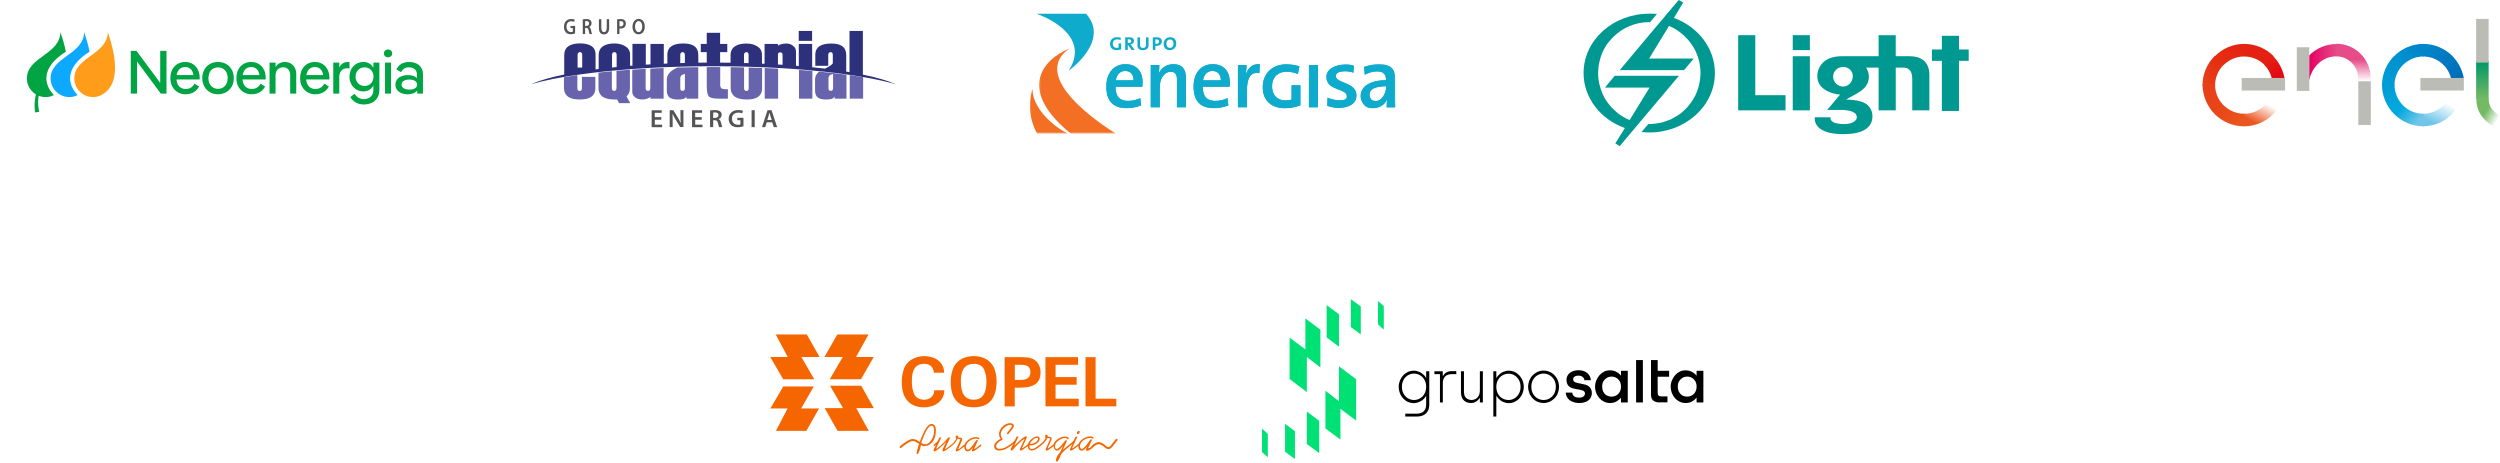<svg width="1454" height="269" viewBox="0 0 1454 269" fill="none" xmlns="http://www.w3.org/2000/svg">
<path d="M93.177 45.062V48.259C92.394 47.17 91.768 46.306 91.298 45.667L79.373 29.581H76.05V54.438H79.715V35.76C80.499 36.849 81.125 37.713 81.594 38.351L93.519 54.438H96.829V29.581H93.177V45.062Z" fill="#00A443"/>
<path d="M112.069 37.199C110.772 36.418 109.279 36.017 107.764 36.044C106.563 36.029 105.37 36.252 104.256 36.7C103.212 37.133 102.272 37.782 101.499 38.606C100.7 39.459 100.088 40.469 99.701 41.571C99.27 42.809 99.059 44.113 99.077 45.424C99.077 47.298 99.457 48.937 100.218 50.341C100.936 51.709 102.02 52.851 103.349 53.643C104.741 54.454 106.331 54.866 107.942 54.833C108.972 54.835 109.997 54.685 110.984 54.389C111.975 54.091 112.895 53.595 113.689 52.933C114.553 52.203 115.271 51.318 115.808 50.324L113.103 48.654C112.767 49.331 112.308 49.939 111.75 50.448C111.245 50.899 110.651 51.238 110.005 51.443C109.336 51.648 108.639 51.75 107.938 51.745C106.977 51.759 106.03 51.511 105.199 51.029C104.368 50.528 103.706 49.791 103.296 48.913C102.904 48.07 102.678 47.16 102.633 46.231H116.095C116.118 46.066 116.129 45.9 116.129 45.733V45.272C116.129 43.425 115.767 41.81 115.043 40.426C114.37 39.096 113.341 37.98 112.069 37.199ZM103.973 40.643C104.397 40.097 104.955 39.669 105.592 39.401C106.268 39.121 106.994 38.981 107.726 38.99C108.391 38.973 109.05 39.105 109.657 39.375C110.264 39.645 110.803 40.048 111.233 40.553C111.886 41.303 112.305 42.333 112.492 43.643H102.737C102.789 43.313 102.863 42.987 102.958 42.667C103.164 41.934 103.508 41.247 103.973 40.643Z" fill="#00A443"/>
<path d="M131.521 37.216C130.075 36.417 128.442 36.013 126.789 36.044C125.546 36.033 124.313 36.262 123.158 36.719C122.061 37.156 121.068 37.815 120.24 38.655C119.401 39.507 118.746 40.522 118.317 41.636C117.855 42.844 117.626 44.127 117.64 45.418C117.64 47.265 118.038 48.898 118.833 50.319C119.595 51.706 120.729 52.855 122.108 53.638C123.378 54.324 124.783 54.724 126.225 54.81C127.667 54.896 129.111 54.666 130.454 54.136C131.548 53.69 132.542 53.032 133.379 52.2C134.22 51.356 134.874 50.347 135.301 49.236C135.764 48.017 135.994 46.722 135.977 45.418C135.977 43.544 135.579 41.905 134.784 40.501C134.022 39.126 132.893 37.988 131.521 37.216ZM131.985 48.046C131.732 48.776 131.331 49.447 130.809 50.017C130.312 50.549 129.705 50.966 129.03 51.241C128.319 51.53 127.557 51.675 126.789 51.668C125.794 51.68 124.816 51.421 123.958 50.919C123.102 50.406 122.41 49.66 121.965 48.769C121.479 47.833 121.236 46.715 121.236 45.414C121.219 44.523 121.358 43.635 121.645 42.791C121.896 42.069 122.29 41.405 122.803 40.838C123.293 40.298 123.902 39.878 124.582 39.613C125.285 39.338 126.034 39.199 126.789 39.204C127.806 39.186 128.809 39.445 129.689 39.954C130.544 40.46 131.237 41.197 131.688 42.081C132.175 43.003 132.419 44.118 132.419 45.418C132.43 46.313 132.283 47.202 131.985 48.046Z" fill="#00A443"/>
<path d="M150.474 37.199C149.176 36.418 147.684 36.017 146.168 36.044C144.967 36.029 143.775 36.252 142.661 36.7C141.617 37.133 140.677 37.782 139.905 38.606C139.106 39.459 138.493 40.468 138.107 41.571C137.677 42.809 137.466 44.113 137.483 45.424C137.483 47.298 137.864 48.937 138.624 50.341C139.343 51.709 140.426 52.851 141.755 53.643C143.146 54.451 144.732 54.861 146.341 54.827C147.372 54.829 148.398 54.68 149.386 54.383C150.377 54.084 151.297 53.589 152.091 52.927C152.954 52.197 153.672 51.312 154.208 50.319L151.503 48.649C151.167 49.325 150.708 49.932 150.151 50.442C149.646 50.893 149.051 51.232 148.405 51.437C147.736 51.643 147.039 51.744 146.339 51.739C145.378 51.755 144.43 51.509 143.598 51.029C142.77 50.527 142.11 49.79 141.703 48.913C141.309 48.071 141.084 47.16 141.04 46.231H154.498C154.522 46.066 154.534 45.9 154.533 45.733V45.272C154.533 43.425 154.171 41.81 153.448 40.426C152.774 39.096 151.745 37.98 150.474 37.199ZM142.377 40.643C142.801 40.098 143.358 39.67 143.995 39.401C144.672 39.121 145.399 38.981 146.132 38.99C146.797 38.974 147.456 39.105 148.063 39.376C148.669 39.646 149.207 40.048 149.638 40.553C150.292 41.303 150.71 42.333 150.895 43.643H141.143C141.196 43.313 141.27 42.987 141.365 42.667C141.57 41.934 141.915 41.247 142.379 40.643H142.377Z" fill="#00A443"/>
<path d="M169.057 36.897C168.001 36.313 166.81 36.019 165.604 36.044C164.378 36.041 163.176 36.38 162.132 37.021C161.333 37.519 160.687 38.227 160.265 39.067V36.399H156.776V54.438H160.265V43.756C160.265 42.313 160.686 41.183 161.529 40.366C162.372 39.549 163.457 39.14 164.785 39.14C165.972 39.14 166.933 39.543 167.668 40.347C168.403 41.152 168.771 42.241 168.771 43.615V54.445H172.295V43.038C172.326 41.748 172.026 40.471 171.424 39.328C170.878 38.313 170.058 37.471 169.057 36.897Z" fill="#00A443"/>
<path d="M187.531 37.199C186.232 36.418 184.739 36.018 183.223 36.044C182.022 36.029 180.83 36.252 179.716 36.7C178.672 37.133 177.734 37.783 176.962 38.606C176.164 39.459 175.552 40.469 175.166 41.571C174.734 42.809 174.523 44.113 174.542 45.424C174.542 47.298 174.922 48.937 175.681 50.341C176.4 51.708 177.484 52.851 178.812 53.643C180.204 54.454 181.794 54.865 183.405 54.833C184.436 54.835 185.461 54.685 186.449 54.389C187.439 54.09 188.36 53.595 189.154 52.933C190.017 52.203 190.735 51.318 191.271 50.324L188.566 48.654C188.23 49.331 187.772 49.939 187.213 50.448C186.709 50.899 186.115 51.238 185.47 51.443C184.8 51.648 184.104 51.75 183.403 51.745C182.442 51.761 181.495 51.515 180.663 51.034C179.829 50.533 179.165 49.794 178.756 48.913C178.362 48.072 178.136 47.162 178.089 46.235H191.549C191.572 46.07 191.584 45.903 191.585 45.736V45.276C191.585 43.429 191.223 41.814 190.499 40.429C189.826 39.1 188.799 37.982 187.531 37.199ZM179.432 40.643C179.856 40.097 180.414 39.669 181.051 39.401C181.728 39.121 182.455 38.981 183.187 38.99C183.852 38.973 184.511 39.105 185.118 39.375C185.724 39.646 186.262 40.048 186.693 40.553C187.347 41.303 187.766 42.333 187.951 43.643H178.196C178.249 43.313 178.323 42.987 178.418 42.667C178.623 41.934 178.968 41.247 179.432 40.643Z" fill="#00A443"/>
<path d="M199.363 36.862C198.522 37.405 197.84 38.233 197.318 39.346V36.399H193.829V54.438H197.318V44.815C197.318 43.277 197.71 42.046 198.494 41.121C198.854 40.679 199.31 40.324 199.828 40.084C200.346 39.844 200.911 39.725 201.482 39.736H203.261V36.044H202.228C201.213 36.029 200.217 36.314 199.363 36.862Z" fill="#00A443"/>
<path d="M217.143 39.429C217.021 39.213 216.889 39.002 216.75 38.795C216.19 37.964 215.44 37.276 214.562 36.79C213.671 36.29 212.585 36.041 211.304 36.041C210.207 36.031 209.119 36.249 208.111 36.68C207.141 37.094 206.269 37.705 205.548 38.473C204.813 39.26 204.239 40.182 203.858 41.188C203.448 42.28 203.246 43.438 203.262 44.603C203.236 46.132 203.604 47.642 204.331 48.988C205.006 50.241 206 51.294 207.213 52.043C208.443 52.796 209.862 53.186 211.306 53.167C212.587 53.167 213.673 52.912 214.563 52.403C215.437 51.91 216.185 51.224 216.752 50.397C216.891 50.195 217.023 49.987 217.145 49.773V52.315C217.145 53.499 216.895 54.485 216.393 55.279C215.914 56.054 215.222 56.676 214.4 57.073C213.545 57.481 212.607 57.687 211.659 57.676C210.558 57.692 209.473 57.403 208.526 56.842C207.579 56.263 206.786 55.466 206.213 54.516L203.756 56.469C204.287 57.416 205 58.249 205.856 58.919C206.671 59.548 207.594 60.024 208.58 60.322C211.131 61.063 213.864 60.867 216.282 59.771C217.614 59.128 218.727 58.109 219.485 56.842C220.268 55.551 220.659 53.983 220.659 52.136V36.398H217.137L217.143 39.429ZM216.538 47.39C216.11 48.181 215.477 48.843 214.704 49.307C213.885 49.76 212.963 49.998 212.026 49.998C211.088 49.998 210.166 49.76 209.347 49.307C208.566 48.848 207.927 48.185 207.496 47.39C207.036 46.533 206.803 45.573 206.82 44.601C206.8 43.618 207.033 42.647 207.496 41.779C207.926 40.983 208.566 40.32 209.347 39.862C210.166 39.407 211.088 39.168 212.026 39.168C212.963 39.168 213.885 39.407 214.704 39.862C215.477 40.325 216.111 40.987 216.538 41.779C217 42.647 217.233 43.618 217.214 44.601C217.23 45.573 216.998 46.533 216.538 47.39Z" fill="#00A443"/>
<path d="M227.392 29.386C226.92 28.974 226.311 28.752 225.684 28.766C225.062 28.75 224.457 28.972 223.993 29.386C223.761 29.599 223.578 29.861 223.458 30.152C223.338 30.444 223.283 30.758 223.298 31.073C223.286 31.382 223.342 31.69 223.462 31.975C223.582 32.26 223.763 32.516 223.993 32.724C224.457 33.138 225.062 33.361 225.684 33.346C226.311 33.358 226.92 33.137 227.392 32.724C227.626 32.519 227.812 32.264 227.935 31.979C228.058 31.693 228.116 31.383 228.104 31.073C228.119 30.756 228.062 30.441 227.939 30.149C227.816 29.857 227.629 29.596 227.392 29.386Z" fill="#00A443"/>
<path d="M227.427 36.399H223.938V54.436H227.427V36.399Z" fill="#00A443"/>
<path d="M245.31 39.95C244.887 39.084 244.273 38.325 243.514 37.731C242.751 37.143 241.881 36.709 240.951 36.453C239.961 36.177 238.937 36.039 237.908 36.044C236.367 36.019 234.847 36.393 233.493 37.128C232.176 37.862 231.147 39.02 230.574 40.413L233.319 41.979C233.651 41.132 234.243 40.411 235.009 39.918C235.781 39.418 236.724 39.168 237.839 39.168C238.637 39.158 239.429 39.303 240.172 39.596C240.864 39.873 241.454 40.355 241.862 40.979C242.288 41.62 242.502 42.46 242.503 43.501V45.514C242.379 45.382 242.248 45.257 242.11 45.139C240.995 44.168 239.381 43.683 237.271 43.683C236.008 43.666 234.753 43.883 233.569 44.322C232.529 44.693 231.617 45.352 230.939 46.22C230.316 47.107 229.98 48.162 229.977 49.245C229.973 50.327 230.302 51.385 230.92 52.275C231.584 53.131 232.471 53.788 233.484 54.175C234.634 54.626 235.861 54.849 237.096 54.831C239.233 54.831 240.882 54.328 242.043 53.323C242.279 53.119 242.494 52.892 242.685 52.646V54.441H245.995V43.181C246.022 42.065 245.788 40.959 245.31 39.95ZM241.323 51.381C240.47 51.881 239.406 52.131 238.13 52.131C236.823 52.131 235.738 51.881 234.872 51.381C234.007 50.882 233.574 50.159 233.574 49.215C233.556 48.76 233.668 48.309 233.898 47.916C234.128 47.523 234.466 47.204 234.872 46.996C235.738 46.51 236.823 46.268 238.13 46.269C239.411 46.269 240.475 46.519 241.323 47.019C241.722 47.229 242.054 47.547 242.281 47.936C242.508 48.325 242.621 48.77 242.606 49.221C242.606 50.166 242.179 50.887 241.323 51.383V51.381Z" fill="#00A443"/>
<path d="M43.228 45.604C43.223 48.464 44.353 51.21 46.37 53.242C50.263 57.125 55.547 57.117 58.916 55.292C63.039 53.06 72.315 46.366 62.684 18.599C62.684 31.706 43.228 33.038 43.228 45.604Z" fill="#FF9C1A"/>
<path d="M52.087 30.074C51.449 26.639 50.425 23.121 48.894 18.599C48.894 31.706 29.436 33.038 29.436 45.604C29.431 48.463 30.559 51.209 32.575 53.242C36.467 57.125 41.793 57.114 45.12 55.292C37.384 47.063 40.108 37.538 52.087 30.074Z" fill="#0DA9FF"/>
<path d="M38.294 30.074C37.656 26.639 36.63 23.121 35.101 18.599C35.101 31.706 15.643 33.038 15.643 45.604C15.643 52.048 20.876 54.886 20.876 54.886C20.063 58.331 19.893 61.897 20.375 65.404L22.871 64.99C21.65 60.755 22.4 56.143 22.477 55.691C25.67 56.968 28.963 56.589 31.327 55.296C23.579 47.063 26.315 37.54 38.294 30.074Z" fill="#00A443"/>
<path fill-rule="evenodd" clip-rule="evenodd" d="M1020.88 55.361V20.454H1010.92V64.179H1038.47V55.361H1020.88Z" fill="#009992"/>
<path d="M1052.62 32.701H1042.66V64.179H1052.62V32.701Z" fill="#009992"/>
<path d="M1052.62 20.454H1042.66V29.15H1052.62V20.454Z" fill="#009992"/>
<path fill-rule="evenodd" clip-rule="evenodd" d="M1110.68 32.701H1102.56V20.454H1092.6V32.701H1071.93V38.948C1075.38 38.948 1077.59 41.397 1077.59 44.338C1077.59 47.522 1075.13 50.339 1071.93 50.339V63.933C1078.21 64.3 1079.93 66.137 1079.93 68.219C1079.93 70.301 1077.1 72.138 1072.79 72.138H1071.93V78.017H1072.3C1082.51 78.017 1089.03 74.833 1089.03 67.485C1089.03 65.891 1088.54 63.442 1086.45 61.36C1085.47 60.38 1082.88 58.176 1074.52 57.93C1074.27 57.93 1074.03 57.93 1073.78 57.809C1073.78 57.809 1075.13 57.074 1075.75 56.707C1078.46 55.114 1081.53 53.89 1083.99 51.44C1085.71 49.847 1086.94 47.398 1086.94 44.581C1086.94 42.745 1086.45 41.273 1085.34 39.315H1092.6V64.179H1102.57V39.315H1106.99C1110.07 39.315 1112.16 41.151 1112.16 45.807V64.179H1122.13V43.725C1122.13 35.151 1116.47 32.701 1110.69 32.701H1110.68ZM1071.93 32.701H1071.07C1059.63 32.701 1056.92 40.295 1056.92 44.214C1056.92 53.89 1069.59 54.992 1069.72 54.992H1070.21L1062.7 63.933H1071.93V50.339C1068.73 50.339 1066.15 47.644 1066.15 44.581C1066.15 41.519 1068.61 38.948 1071.93 38.948V32.701H1071.93ZM1071.93 72.14C1067.13 72.018 1064.55 70.793 1064.55 68.465V68.219H1055.45V68.954C1055.45 72.996 1058.89 78.017 1071.93 78.017V72.138V72.14Z" fill="#009992"/>
<path fill-rule="evenodd" clip-rule="evenodd" d="M973.525 10.411L974.017 9.676L978.937 1.469L976.354 0L969.59 7.961L968.73 8.941L967.992 9.922L965.041 13.351L942.038 40.786H979.432L985.09 34.051H959.136L970.699 15.066C974.759 16.781 978.325 19.352 981.277 22.66C981.523 22.782 981.646 23.027 981.892 23.273C982.63 24.129 983.246 24.988 983.861 25.844C984.477 26.7 984.968 27.681 985.583 28.539C985.706 28.906 985.83 29.274 986.075 29.519C986.443 30.5 986.935 31.601 987.306 32.582C987.552 33.316 987.797 34.175 988.043 34.909C988.29 35.766 988.412 36.502 988.535 37.359C988.657 38.215 988.781 39.074 988.903 39.93C988.903 40.786 989.026 41.645 989.026 42.501C989.026 43.603 988.903 44.705 988.779 45.809C988.779 46.176 988.779 46.422 988.657 46.665C988.535 47.767 988.288 48.869 988.041 49.973C987.795 50.708 987.55 51.566 987.303 52.301C986.935 53.281 986.566 54.383 986.072 55.363C985.581 56.22 985.212 56.956 984.719 57.813C983.981 59.039 983.119 60.262 982.137 61.364C981.646 62.099 980.906 62.712 980.292 63.446C979.308 64.427 978.201 65.407 977.094 66.263C975.863 67.119 974.634 67.856 973.403 68.467C973.034 68.712 972.543 68.956 972.172 69.201C971.681 69.447 971.188 69.569 970.696 69.814C969.836 70.182 969.096 70.427 968.359 70.671C967.252 71.038 966.268 71.284 965.161 71.527C964.301 71.649 963.439 71.773 962.701 71.894C961.47 72.016 960.363 72.14 959.256 72.14H958.641L955.443 75.937L954.705 76.793C956.181 76.915 957.656 77.039 959.256 77.039C980.29 77.039 997.388 61.608 997.388 42.499C997.388 27.924 987.548 15.553 973.525 10.411Z" fill="#009992"/>
<path fill-rule="evenodd" clip-rule="evenodd" d="M963.561 44.092H939.083L933.425 50.951H959.379L947.816 69.812C945.234 68.832 942.896 67.363 940.805 65.77C940.067 65.157 939.451 64.544 938.836 63.933C938.22 63.444 937.729 62.953 937.236 62.464C935.883 60.871 934.529 59.156 933.422 57.319C932.931 56.339 932.438 55.359 931.947 54.381C931.209 52.544 930.594 50.584 930.102 48.624C929.98 48.135 929.98 47.643 929.856 47.154C929.734 46.665 929.734 46.174 929.609 45.561C929.487 44.581 929.487 43.479 929.487 42.499C929.487 41.151 929.609 39.928 929.734 38.702C929.734 38.335 929.856 38.089 929.856 37.722C929.978 37.109 930.102 36.496 930.225 36.007C930.471 34.781 930.84 33.557 931.209 32.456C931.7 30.986 932.316 29.639 933.054 28.291C933.545 27.557 934.038 26.698 934.529 25.842C935.636 24.373 936.867 22.903 938.22 21.556C943.634 16.166 951.014 12.86 959.254 12.86H959.745L963.681 8.083C962.205 7.961 960.73 7.961 959.252 7.961C938.098 7.961 921 23.392 921 42.501C921 56.954 930.965 69.447 944.987 74.468L944.496 75.324L939.454 83.407L942.036 85L948.801 76.917L949.661 75.937L950.398 75.081L953.35 71.529L976.474 44.094H963.559L963.561 44.092Z" fill="#009992"/>
<path fill-rule="evenodd" clip-rule="evenodd" d="M1145 28.782H1139.34V20.821H1129.38V28.782H1123.6V35.396H1129.38V64.546H1139.34V35.396H1145V28.782Z" fill="#009992"/>
<path fill-rule="evenodd" clip-rule="evenodd" d="M451.163 194.537H469.248L476.674 207.642H466.085L473.578 220.581H455.494L448 207.642H458.158L451.163 194.537Z" fill="#F56600"/>
<path fill-rule="evenodd" clip-rule="evenodd" d="M505.133 194.537H486.983L479.489 207.642H490.147L482.586 220.581H500.737L508.164 207.642H497.857L505.133 194.537Z" fill="#F56600"/>
<path fill-rule="evenodd" clip-rule="evenodd" d="M451.264 250.604H468.982L476.34 237.582H465.938L473.297 224.777H455.513L448.066 237.582H458.054L451.264 250.604Z" fill="#F56600"/>
<path fill-rule="evenodd" clip-rule="evenodd" d="M505.283 250.604H487.133L479.639 237.366H490.296L482.736 224.344H500.887L508.23 237.366H498.006L505.283 250.604Z" fill="#F56600"/>
<path fill-rule="evenodd" clip-rule="evenodd" d="M543.083 216.085C542.517 213.137 540.619 211.638 537.388 211.589C532.658 211.622 530.312 214.87 530.345 221.38C530.235 223.89 530.62 226.396 531.478 228.757C532.51 231.205 534.525 232.436 537.522 232.471C538.912 232.489 540.27 232.05 541.386 231.221C541.927 230.804 542.376 230.28 542.706 229.681C543.035 229.082 543.238 228.422 543.301 227.742L543.368 226.976H549.246L549.179 227.808C549.033 229.869 548.16 231.81 546.715 233.287C545.288 234.767 543.478 235.822 541.487 236.334C540.143 236.742 538.744 236.938 537.34 236.917C533.027 236.883 529.724 235.468 527.432 232.67C525.467 230.256 524.468 226.759 524.468 222.163C524.454 219.921 524.762 217.689 525.384 215.535C526.053 212.926 527.698 210.673 529.98 209.241C532.272 207.831 534.916 207.098 537.607 207.126C539.252 207.142 540.885 207.406 542.452 207.908C543.959 208.394 545.336 209.214 546.482 210.306C547.246 211.072 547.866 211.969 548.314 212.954C548.759 213.882 549.014 214.889 549.063 215.917V216.783H543.184L543.085 216.082L543.083 216.085ZM552.958 222.179C552.925 219.51 553.382 216.857 554.307 214.353C554.841 212.902 555.715 211.6 556.855 210.556C557.884 209.536 559.107 208.731 560.452 208.19C562.333 207.474 564.329 207.107 566.341 207.109C570.305 207.143 573.418 208.275 575.715 210.526C576.865 211.639 577.768 212.982 578.363 214.468C579.224 216.808 579.647 219.286 579.612 221.778C579.562 231.82 575.155 236.854 566.391 236.882C557.432 236.865 552.953 231.963 552.953 222.178L552.958 222.179ZM558.836 221.863C558.803 228.959 561.284 232.487 566.313 232.471C571.209 232.52 573.672 229.04 573.723 221.996C573.766 219.72 573.358 217.457 572.524 215.338C571.542 212.857 569.477 211.608 566.346 211.608C565.282 211.599 564.225 211.791 563.232 212.174C560.269 213.273 558.803 216.52 558.836 221.866V221.863ZM584.314 207.709H594.301C595.417 207.742 596.466 207.796 597.449 207.892C598.435 208.001 599.403 208.237 600.329 208.593C601.889 209.201 603.186 210.339 603.993 211.807C604.808 213.259 605.216 214.904 605.176 216.569C605.192 219.766 604.159 222.075 602.078 223.496C600.362 224.662 597.848 225.311 594.551 225.423L592.536 225.457H590.17V236.37H584.301V207.709H584.314ZM590.209 212.155V220.98H592.607C593.419 220.992 594.231 220.953 595.038 220.864C597.835 220.581 599.267 219.111 599.301 216.467C599.317 213.687 597.752 212.271 594.605 212.188L592.59 212.171H590.209V212.155ZM626.976 207.709V212.155H613.923V219.315H626.177V223.761H613.92V231.887H627.392V236.333H608.042V207.692H626.976L626.976 207.709ZM637.201 207.709V231.888H649.257V236.334H631.322V207.692H637.2L637.201 207.709Z" fill="#F56600"/>
<path d="M535.857 257.349L535.824 257.612C536.146 257.818 536.486 257.996 536.839 258.144C537.139 258.276 537.461 258.349 537.788 258.361C537.839 258.358 537.889 258.364 537.938 258.378C537.988 258.394 538.025 258.411 538.071 258.427C538.744 258.39 539.394 258.172 539.953 257.795C540.622 257.326 541.193 256.731 541.635 256.043C542.184 255.232 542.6 254.338 542.867 253.395C543.147 252.37 543.287 251.311 543.283 250.249C543.288 249.863 543.254 249.478 543.184 249.099C543.132 248.799 543.025 248.511 542.867 248.25C542.751 248.041 542.586 247.864 542.385 247.734C542.189 247.617 541.963 247.559 541.736 247.568C541.262 247.603 540.818 247.81 540.486 248.15C539.944 248.677 539.479 249.277 539.104 249.932C538.523 250.918 538.011 251.942 537.572 252.998C537.022 254.214 536.456 255.679 535.856 257.345L535.857 257.349ZM535.624 258.831C535.508 259.445 535.391 260.014 535.258 260.547C535.108 261.113 534.958 261.629 534.792 262.112C534.622 262.62 534.404 263.111 534.143 263.578C533.926 263.928 533.71 264.094 533.529 264.094C533.473 264.091 533.417 264.08 533.363 264.061C533.311 264.031 533.266 263.991 533.23 263.944C533.194 263.898 533.165 263.848 533.142 263.794C533.123 263.741 533.112 263.685 533.109 263.628C533.267 262.334 533.563 261.062 533.991 259.831C534.079 259.548 534.158 259.265 534.254 258.982C534.342 258.719 534.437 258.433 534.517 258.15L534.234 257.967C533.682 257.576 533.103 257.225 532.502 256.915C531.986 256.63 531.409 256.476 530.82 256.466C530.419 256.5 530.026 256.595 529.654 256.749C529.117 256.966 528.598 257.228 528.105 257.531C527.422 257.931 526.756 258.397 526.14 258.845C525.341 259.445 524.658 260.011 524.213 260.427C524.096 260.525 523.949 260.578 523.796 260.577C523.721 260.577 523.646 260.561 523.577 260.529C523.508 260.497 523.447 260.451 523.397 260.394C523.299 260.278 523.246 260.13 523.247 259.978C523.247 259.902 523.264 259.827 523.295 259.759C523.327 259.69 523.373 259.628 523.43 259.579C524.078 258.989 524.756 258.433 525.462 257.914C526.127 257.419 526.816 256.958 527.527 256.532C528.104 256.184 528.712 255.889 529.342 255.649C529.809 255.459 530.304 255.347 530.808 255.317C531.544 255.315 532.269 255.492 532.922 255.833C533.612 256.176 534.274 256.571 534.904 257.015L534.937 257.049C535.137 256.516 535.337 255.949 535.551 255.384C535.784 254.801 536.017 254.201 536.266 253.602C536.766 252.419 537.248 251.387 537.715 250.522C538.125 249.754 538.594 249.019 539.117 248.324C539.502 247.819 539.963 247.375 540.483 247.01C540.884 246.73 541.359 246.574 541.849 246.56C542.205 246.55 542.557 246.641 542.864 246.823C543.183 247.018 543.452 247.286 543.646 247.605C543.878 247.987 544.046 248.403 544.146 248.838C544.265 249.357 544.321 249.888 544.312 250.42C544.328 251.63 544.171 252.836 543.846 254.001C543.56 255.034 543.085 256.005 542.444 256.865C541.93 257.584 541.274 258.19 540.517 258.646C539.8 259.063 538.996 259.308 538.169 259.362C538.12 259.405 538.064 259.439 538.003 259.462C537.94 259.489 537.871 259.501 537.803 259.495C537.417 259.494 537.034 259.426 536.67 259.296C536.308 259.168 535.956 259.013 535.619 258.83L535.624 258.831ZM559.586 259.597C560.019 259.264 560.485 258.896 561.019 258.481L561.052 258.414L561.085 258.327C561.199 258.067 561.332 257.817 561.485 257.578C561.653 257.319 561.843 257.074 562.051 256.845C562.414 256.446 562.815 256.083 563.25 255.762C564.122 255.13 565.105 254.667 566.147 254.397C566.621 254.278 567.107 254.217 567.596 254.214C567.78 254.215 567.963 254.226 568.145 254.247C568.312 254.264 568.478 254.297 568.645 254.334C568.799 254.369 568.95 254.419 569.094 254.484C569.25 254.549 569.401 254.627 569.544 254.717L569.577 254.734V254.767L569.527 255.616V255.716L569.439 255.666C569.289 255.566 569.14 255.483 568.99 255.403C568.84 255.337 568.69 255.27 568.54 255.22C568.389 255.169 568.233 255.136 568.074 255.12C567.914 255.101 567.753 255.09 567.592 255.087C567.171 255.089 566.752 255.14 566.342 255.237C565.895 255.347 565.459 255.504 565.043 255.703C564.617 255.904 564.21 256.144 563.827 256.419C563.476 256.678 563.152 256.973 562.864 257.301C562.688 257.496 562.532 257.708 562.397 257.933C562.264 258.146 562.147 258.369 562.047 258.599C561.868 259.015 561.772 259.461 561.764 259.913C561.765 260.138 561.795 260.362 561.852 260.579C561.895 260.759 561.974 260.929 562.085 261.078C562.178 261.213 562.304 261.322 562.451 261.395C562.591 261.463 562.745 261.497 562.9 261.495C563.165 261.48 563.419 261.388 563.633 261.232C563.974 260.996 564.286 260.723 564.565 260.416C565.037 259.884 565.482 259.329 565.897 258.752C566.447 258.019 567.096 257.103 567.846 256.004L567.862 255.971H567.896L568.778 256.059H568.865L568.832 256.125L566.717 260.654L566.667 260.804L566.651 260.854C566.638 260.882 566.632 260.912 566.634 260.942V261.042C566.634 261.058 566.651 261.075 566.667 261.092C566.684 261.108 566.684 261.125 566.701 261.125H566.717C566.848 261.083 566.972 261.021 567.083 260.942C567.283 260.825 567.55 260.642 567.899 260.392C568.25 260.143 568.648 259.843 569.082 259.51C569.515 259.177 570.014 258.794 570.547 258.361L570.647 258.273V259.325L570.631 259.341L570.368 259.558C569.085 260.556 568.053 261.31 567.288 261.806C566.826 262.165 566.292 262.42 565.722 262.555C565.658 262.554 565.595 262.536 565.539 262.505C565.485 262.471 565.435 262.432 565.389 262.388C565.341 262.334 565.302 262.272 565.273 262.205C565.252 262.135 565.241 262.062 565.239 261.989C565.238 261.938 565.243 261.888 565.256 261.839C565.273 261.765 565.295 261.693 565.323 261.622C565.344 261.531 565.378 261.442 565.422 261.36C565.46 261.257 565.504 261.157 565.556 261.06L566.022 259.994C565.809 260.299 565.582 260.594 565.339 260.876C565.069 261.214 564.768 261.526 564.44 261.808C564.191 262.021 563.91 262.195 563.608 262.324C563.346 262.44 563.063 262.502 562.776 262.507C562.504 262.508 562.237 262.445 561.994 262.324C561.752 262.194 561.543 262.012 561.38 261.792C561.192 261.544 561.056 261.261 560.981 260.959C560.891 260.623 560.847 260.276 560.848 259.927V259.694L560.76 259.761C559.561 260.695 558.595 261.395 557.863 261.859C557.419 262.199 556.908 262.443 556.364 262.575C556.294 262.574 556.226 262.557 556.164 262.525C556.103 262.488 556.051 262.437 556.014 262.375C555.965 262.312 555.931 262.238 555.915 262.159C555.895 262.072 555.883 261.984 555.881 261.896C555.879 261.845 555.884 261.795 555.898 261.746C555.915 261.696 555.931 261.629 555.948 261.563C555.972 261.483 556.002 261.406 556.035 261.33C556.069 261.242 556.102 261.163 556.135 261.067L558.017 256.871L558.05 256.783C558.101 256.666 558.167 256.516 558.25 256.334C558.331 256.171 558.403 256.005 558.467 255.834C558.502 255.761 558.524 255.682 558.533 255.601C558.533 255.535 558.467 255.468 558.317 255.418C558.095 255.35 557.866 255.311 557.634 255.302C557.468 255.285 557.335 255.285 557.202 255.268C557.102 255.252 557.002 255.252 556.902 255.235C556.686 255.668 556.436 256.084 556.186 256.484C555.922 256.885 555.633 257.269 555.321 257.634C555.058 257.933 554.788 258.233 554.488 258.516C554.189 258.799 553.875 259.065 553.54 259.332L553.423 259.419C552.691 259.985 552.057 260.485 551.508 260.885C550.959 261.284 550.509 261.601 550.159 261.834C549.867 262.028 549.561 262.201 549.243 262.35C549.047 262.451 548.832 262.513 548.611 262.533C548.541 262.532 548.473 262.515 548.411 262.483C548.349 262.446 548.298 262.395 548.261 262.333C548.212 262.27 548.177 262.195 548.161 262.117C548.141 262.03 548.13 261.942 548.128 261.854C548.125 261.803 548.131 261.753 548.145 261.704C548.165 261.638 548.182 261.572 548.195 261.504C548.219 261.425 548.248 261.347 548.282 261.271L548.382 261.021L550.247 257.025C549.498 257.791 548.799 258.491 548.149 259.123C547.417 259.824 546.717 260.437 546.084 260.955C545.582 261.377 545.054 261.766 544.502 262.121C544.212 262.332 543.875 262.469 543.52 262.52C543.44 262.522 543.36 262.505 543.287 262.47C543.216 262.442 543.153 262.396 543.104 262.337C543.051 262.276 543.017 262.201 543.004 262.121C542.983 262.022 542.972 261.922 542.971 261.821C542.969 261.76 542.974 261.698 542.987 261.638L543.037 261.438C543.062 261.359 543.091 261.281 543.125 261.205C543.158 261.139 543.192 261.056 543.225 260.989L544.424 258.624C544.374 258.657 544.324 258.711 544.274 258.74C544.155 258.85 544.027 258.95 543.892 259.04C543.758 259.14 543.642 259.24 543.525 259.323C543.392 259.41 543.276 259.489 543.142 259.572L543.055 259.622V258.659L543.071 258.642C543.354 258.426 543.637 258.226 543.887 258.01C544.137 257.793 544.386 257.577 544.603 257.36C544.819 257.144 545.002 256.961 545.136 256.811C545.236 256.708 545.321 256.59 545.385 256.461L546.367 254.446L546.384 254.412H547.482L547.449 254.5L544.669 260.328L544.652 260.395C544.633 260.444 544.616 260.494 544.602 260.545C544.588 260.572 544.582 260.602 544.585 260.632V260.682C544.582 260.727 544.587 260.773 544.602 260.816C544.602 260.848 544.613 260.879 544.635 260.903C544.652 260.92 544.652 260.936 544.669 260.936H544.702C545.003 260.85 545.277 260.69 545.501 260.47C545.917 260.154 546.483 259.671 547.183 259.038C547.883 258.405 548.599 257.689 549.331 256.923C550.047 256.158 550.797 255.341 551.529 254.442L551.546 254.426H552.628L552.595 254.513L549.731 260.724L549.715 260.758C549.688 260.811 549.666 260.867 549.648 260.924C549.648 260.941 549.631 260.974 549.631 260.991V261.091C549.631 261.107 549.648 261.124 549.648 261.141C549.665 261.157 549.665 261.174 549.681 261.174L549.698 261.191C549.816 261.15 549.928 261.094 550.031 261.024C550.214 260.907 550.464 260.741 550.78 260.525C551.08 260.308 551.429 260.042 551.863 259.726C552.262 259.426 552.745 259.06 553.264 258.643L553.352 258.576L553.519 258.443C553.769 258.247 554.008 258.035 554.234 257.811C554.463 257.584 554.68 257.345 554.883 257.095C555.146 256.78 555.385 256.446 555.599 256.095C555.814 255.76 556.003 255.408 556.165 255.044C556.05 254.973 555.953 254.876 555.882 254.761C555.846 254.698 555.817 254.631 555.795 254.561C555.781 254.479 555.775 254.395 555.778 254.312C555.776 254.177 555.793 254.042 555.828 253.912C555.866 253.794 555.922 253.681 555.994 253.579C556.065 253.489 556.155 253.415 556.257 253.363C556.361 253.315 556.475 253.293 556.59 253.296C556.687 253.295 556.783 253.312 556.873 253.346C556.964 253.38 557.044 253.438 557.106 253.513C557.171 253.58 557.222 253.659 557.256 253.746C557.29 253.836 557.307 253.932 557.306 254.029V254.179C557.306 254.228 557.289 254.266 557.289 254.312C557.284 254.357 557.273 254.402 557.256 254.445L557.239 254.495H557.722L557.788 254.478H557.838C558.106 254.471 558.374 254.493 558.637 254.545C558.832 254.575 559.018 254.643 559.187 254.744C559.325 254.827 559.435 254.949 559.503 255.095C559.571 255.252 559.605 255.423 559.603 255.594C559.599 255.673 559.588 255.751 559.57 255.827C559.553 255.915 559.52 256.01 559.503 256.11C559.456 256.257 559.4 256.402 559.337 256.543C559.249 256.726 559.17 256.959 559.037 257.225L557.438 260.773L557.405 260.889C557.388 260.922 557.388 260.956 557.371 260.989C557.359 261.016 557.353 261.047 557.355 261.077V261.164C557.355 261.181 557.371 261.198 557.371 261.214C557.388 261.231 557.388 261.247 557.405 261.247C557.409 261.247 557.413 261.249 557.417 261.252C557.42 261.255 557.421 261.26 557.421 261.264C557.545 261.226 557.663 261.169 557.772 261.098C558.048 260.929 558.315 260.746 558.571 260.548C558.879 260.201 559.219 259.882 559.586 259.597Z" fill="#F56600"/>
<path d="M627.262 259.247L627.195 259.297C625.996 260.231 625.03 260.93 624.298 261.395C623.855 261.738 623.344 261.982 622.799 262.11C622.726 262.112 622.653 262.095 622.589 262.06C622.525 262.024 622.471 261.973 622.433 261.911C622.383 261.841 622.349 261.762 622.333 261.678C622.313 261.591 622.302 261.503 622.3 261.415C622.297 261.353 622.303 261.292 622.316 261.232C622.333 261.165 622.349 261.115 622.366 261.032C622.391 260.958 622.42 260.886 622.454 260.816C622.487 260.749 622.52 260.666 622.57 260.583L623.803 258.185C623.22 258.701 622.587 259.184 621.971 259.65C621.27 260.183 620.569 260.716 619.923 261.315C619.457 261.731 618.991 262.18 618.54 262.629C618.09 263.078 617.658 263.545 617.226 264.031C616.876 264.93 616.56 265.68 616.294 266.279C616.105 266.725 615.889 267.159 615.645 267.578C615.511 267.812 615.337 268.02 615.129 268.191C614.988 268.322 614.805 268.399 614.613 268.408C614.538 268.409 614.464 268.392 614.397 268.358C614.33 268.322 614.273 268.27 614.23 268.208C614.18 268.145 614.146 268.07 614.13 267.991C614.11 267.905 614.099 267.817 614.097 267.729C614.108 267.377 614.17 267.029 614.28 266.696C614.42 266.264 614.598 265.846 614.813 265.446C615.053 264.989 615.325 264.55 615.628 264.132C615.948 263.702 616.293 263.29 616.66 262.9L618.292 259.269C617.976 259.669 617.679 260.035 617.394 260.335C617.087 260.683 616.759 261.011 616.411 261.317C616.163 261.541 615.882 261.727 615.578 261.866C615.339 261.98 615.078 262.042 614.813 262.049C614.536 262.048 614.263 261.985 614.014 261.866C613.766 261.731 613.55 261.543 613.381 261.317C613.197 261.059 613.056 260.772 612.965 260.468C612.875 260.142 612.831 259.806 612.832 259.468C611.717 260.334 610.8 260.984 610.116 261.417C609.683 261.748 609.183 261.981 608.65 262.099C608.581 262.098 608.512 262.081 608.451 262.049C608.386 262.017 608.333 261.964 608.301 261.899C608.251 261.836 608.217 261.762 608.201 261.683C608.181 261.597 608.17 261.509 608.168 261.42C608.165 261.37 608.171 261.319 608.184 261.27C608.201 261.22 608.218 261.154 608.234 261.087C608.259 261.008 608.288 260.93 608.322 260.854C608.355 260.767 608.389 260.688 608.422 260.591L610.304 256.395L610.337 256.307C610.387 256.191 610.453 256.058 610.537 255.858C610.618 255.696 610.69 255.529 610.753 255.359C610.788 255.285 610.811 255.206 610.82 255.126C610.82 255.059 610.753 254.992 610.603 254.942C610.382 254.874 610.152 254.835 609.921 254.826C609.754 254.809 609.621 254.809 609.488 254.793C609.388 254.776 609.288 254.776 609.188 254.759C608.972 255.192 608.722 255.608 608.473 256.009C608.208 256.409 607.919 256.793 607.607 257.158C607.344 257.458 607.058 257.771 606.758 258.057C606.459 258.342 606.126 258.623 605.809 258.872C604.994 259.522 604.277 260.055 603.695 260.488C603.23 260.835 602.74 261.147 602.229 261.42C601.885 261.604 601.523 261.749 601.147 261.853C600.822 261.949 600.486 261.999 600.147 262.003C599.812 262.011 599.479 261.955 599.165 261.836C598.885 261.721 598.63 261.551 598.416 261.337C598.204 261.102 598.045 260.824 597.95 260.521C597.846 260.17 597.795 259.805 597.8 259.438C596.684 260.304 595.769 260.954 595.085 261.387C594.652 261.718 594.151 261.951 593.619 262.069C593.546 262.069 593.475 262.051 593.411 262.016C593.347 261.981 593.292 261.931 593.253 261.869C593.203 261.8 593.169 261.721 593.153 261.636C593.133 261.55 593.122 261.462 593.12 261.374C593.117 261.323 593.123 261.273 593.136 261.224C593.153 261.174 593.17 261.107 593.186 261.041C593.208 260.966 593.237 260.893 593.274 260.824C593.306 260.738 593.345 260.655 593.39 260.575L595.572 255.979L595.722 255.679L595.809 255.513C595.826 255.48 595.826 255.463 595.842 255.425V255.392C595.847 255.347 595.842 255.301 595.826 255.259C595.826 255.254 595.824 255.25 595.821 255.247C595.818 255.244 595.814 255.242 595.809 255.242C595.719 255.264 595.634 255.303 595.559 255.359C595.426 255.442 595.243 255.575 595.01 255.741C594.777 255.908 594.544 256.108 594.278 256.324C594.028 256.54 593.745 256.773 593.462 257.04C593.112 257.356 592.761 257.653 592.429 257.972C592.097 258.291 591.78 258.604 591.466 258.921C591.151 259.237 590.866 259.553 590.583 259.853C590.3 260.152 590.051 260.452 589.818 260.735L589.685 260.901L589.518 261.118C589.332 261.372 589.113 261.601 588.869 261.8C588.709 261.935 588.511 262.016 588.303 262.033C588.228 262.035 588.154 262.017 588.087 261.983C588.021 261.954 587.963 261.908 587.92 261.85C587.871 261.793 587.836 261.724 587.82 261.65C587.801 261.569 587.79 261.485 587.787 261.401C587.831 261.15 587.916 260.909 588.037 260.685C588.203 260.335 588.453 259.853 588.786 259.253C588.936 258.97 589.069 258.737 589.202 258.504L589.368 258.187C589.318 258.237 589.268 258.275 589.219 258.321C589.085 258.437 588.956 258.537 588.819 258.637C588.303 259.036 587.62 259.519 586.937 259.969C586.324 260.369 585.688 260.752 585.185 261.021C584.559 261.349 583.893 261.595 583.203 261.753C582.483 261.924 581.745 262.007 581.005 262.003C580.616 262.011 580.227 261.954 579.856 261.836C579.533 261.727 579.234 261.557 578.974 261.337C578.733 261.112 578.54 260.84 578.408 260.538C578.147 259.831 578.165 259.051 578.458 258.356C578.627 257.958 578.864 257.591 579.159 257.274C579.508 256.878 579.899 256.521 580.325 256.208C580.841 255.831 581.38 255.486 581.94 255.176C581.806 254.984 581.684 254.784 581.574 254.577C581.457 254.351 581.357 254.117 581.274 253.876C581.188 253.639 581.127 253.394 581.091 253.144C581.053 252.896 581.03 252.646 581.025 252.395C581.029 252.03 581.074 251.667 581.158 251.312C581.262 250.923 581.402 250.544 581.574 250.179C581.758 249.795 581.975 249.427 582.223 249.08C582.475 248.722 582.765 248.393 583.089 248.098C583.394 247.788 583.729 247.51 584.088 247.266C584.445 247.019 584.824 246.807 585.221 246.633C585.6 246.458 585.996 246.324 586.404 246.234C586.781 246.148 587.166 246.104 587.553 246.1C587.84 246.094 588.127 246.133 588.402 246.217C588.65 246.29 588.881 246.408 589.084 246.567C589.274 246.707 589.428 246.89 589.534 247.1C589.636 247.307 589.687 247.535 589.684 247.766C589.583 248.259 589.366 248.722 589.051 249.115C588.472 249.952 587.85 250.758 587.186 251.529C586.836 251.945 586.573 252.262 586.37 252.511L586.237 252.661L586.187 252.711L586.137 252.661L585.555 252.048L585.522 252.015L585.555 251.981C585.688 251.815 585.818 251.648 585.971 251.465C586.154 251.232 586.37 250.966 586.57 250.716C587.236 249.884 587.753 249.217 588.086 248.718C588.328 248.422 588.498 248.075 588.585 247.703C588.582 247.618 588.551 247.536 588.498 247.47C588.431 247.391 588.352 247.324 588.264 247.27C588.142 247.213 588.013 247.168 587.882 247.137C587.718 247.102 587.55 247.085 587.382 247.087C587.135 247.089 586.889 247.123 586.65 247.187C586.363 247.266 586.084 247.371 585.818 247.503C585.518 247.653 585.235 247.819 584.935 248.002C584.641 248.209 584.357 248.431 584.087 248.668C583.767 248.948 583.472 249.254 583.204 249.584C582.962 249.886 582.744 250.209 582.555 250.547C582.383 250.857 582.248 251.187 582.156 251.529C582.071 251.844 582.026 252.167 582.022 252.493C582.021 252.722 582.043 252.951 582.089 253.175C582.14 253.413 582.207 253.647 582.289 253.876C582.389 254.109 582.505 254.376 582.655 254.659C582.805 254.942 582.988 255.225 583.188 255.541L583.221 255.591L583.171 255.624C582.489 255.99 581.905 256.356 581.406 256.689C580.986 256.966 580.596 257.283 580.24 257.638C579.975 257.9 579.756 258.204 579.591 258.537C579.449 258.815 579.374 259.123 579.374 259.436C579.368 259.663 579.408 259.89 579.491 260.102C579.568 260.293 579.688 260.463 579.841 260.601C579.995 260.75 580.184 260.859 580.39 260.917C580.628 260.986 580.875 261.02 581.123 261.017C581.686 261.028 582.25 260.984 582.805 260.884C583.423 260.785 584.02 260.583 584.57 260.285C585.183 259.952 585.819 259.569 586.469 259.169C587.068 258.787 587.651 258.387 588.234 257.953C588.517 257.737 588.733 257.587 588.916 257.438C589.099 257.271 589.267 257.121 589.482 256.905C589.669 256.725 589.847 256.537 590.015 256.339C590.119 256.223 590.207 256.095 590.278 255.956L591.26 253.941L591.276 253.908H592.376L592.343 253.995L589.795 259.339C590.759 258.391 591.627 257.558 592.376 256.875C593.191 256.126 593.875 255.509 594.424 255.06C594.872 254.689 595.345 254.35 595.84 254.045C596.117 253.852 596.437 253.732 596.772 253.694C596.831 253.693 596.89 253.71 596.938 253.744C596.994 253.775 597.041 253.821 597.072 253.877C597.106 253.939 597.129 254.007 597.138 254.077C597.153 254.159 597.159 254.243 597.155 254.327C597.157 254.383 597.151 254.439 597.138 254.493C597.127 254.556 597.11 254.617 597.088 254.676C597.072 254.743 597.038 254.809 597.001 254.909C596.963 255.009 596.913 255.109 596.867 255.242L594.553 260.236L594.503 260.352C594.477 260.392 594.46 260.438 594.453 260.485V260.502C594.441 260.522 594.436 260.545 594.436 260.569V260.635C594.436 260.652 594.453 260.668 594.453 260.685L594.486 260.718L594.503 260.735C594.635 260.697 594.759 260.635 594.869 260.552C595.069 260.435 595.335 260.252 595.685 260.003C595.968 259.803 596.298 259.553 596.648 259.287C596.999 259.021 597.414 258.704 597.848 258.355C597.881 258.238 597.935 258.122 597.964 257.989C598.013 257.858 598.068 257.73 598.131 257.606C598.285 257.284 598.469 256.978 598.68 256.69C598.912 256.377 599.168 256.082 599.446 255.808C599.75 255.507 600.072 255.223 600.409 254.959C600.724 254.724 601.052 254.507 601.391 254.31C601.691 254.141 602.01 254.007 602.34 253.91C602.621 253.827 602.913 253.782 603.206 253.777C603.413 253.779 603.619 253.808 603.819 253.865C603.993 253.907 604.153 253.993 604.285 254.115C604.417 254.227 604.52 254.37 604.585 254.531C604.654 254.699 604.688 254.881 604.685 255.063C604.686 255.574 604.548 256.075 604.285 256.512C603.98 257.014 603.577 257.45 603.102 257.795C602.583 258.195 601.996 258.499 601.37 258.694C600.707 258.898 600.016 258.999 599.322 258.993H598.773C598.764 259.033 598.753 259.072 598.74 259.11C598.723 259.16 598.723 259.21 598.706 259.26C598.706 259.31 598.69 259.36 598.69 259.41V259.559C598.69 259.796 598.719 260.031 598.777 260.26C598.827 260.439 598.917 260.604 599.04 260.743C599.159 260.876 599.307 260.978 599.473 261.042C599.67 261.112 599.877 261.145 600.086 261.142C600.379 261.135 600.67 261.09 600.952 261.009C601.285 260.9 601.607 260.761 601.915 260.593C602.386 260.318 602.842 260.018 603.281 259.694C603.864 259.278 604.564 258.745 605.363 258.112C605.65 257.904 605.922 257.676 606.178 257.43C606.445 257.174 606.695 256.901 606.927 256.614C607.19 256.299 607.429 255.965 607.643 255.615C607.858 255.28 608.047 254.928 608.209 254.564C608.153 254.534 608.102 254.494 608.059 254.448C608.01 254.396 607.965 254.34 607.926 254.281C607.89 254.218 607.86 254.151 607.838 254.081C607.825 253.999 607.819 253.915 607.822 253.832C607.82 253.697 607.837 253.562 607.872 253.432C607.91 253.313 607.966 253.201 608.038 253.099C608.109 253.009 608.199 252.935 608.301 252.883C608.405 252.835 608.519 252.813 608.634 252.816C608.73 252.815 608.826 252.832 608.917 252.866C609.008 252.9 609.088 252.958 609.15 253.033C609.215 253.1 609.266 253.179 609.3 253.266C609.334 253.356 609.351 253.452 609.35 253.549C609.352 253.643 609.347 253.738 609.333 253.832C609.328 253.877 609.317 253.922 609.3 253.965L609.283 254.015H609.483C609.577 254.017 609.672 254.011 609.766 253.998H609.882C610.15 253.991 610.418 254.013 610.681 254.065C610.875 254.095 611.062 254.163 611.23 254.264C611.369 254.347 611.479 254.469 611.547 254.615C611.615 254.772 611.649 254.943 611.647 255.114C611.642 255.193 611.631 255.271 611.613 255.347C611.597 255.435 611.563 255.53 611.547 255.63C611.499 255.777 611.444 255.922 611.38 256.063C611.293 256.246 611.214 256.479 611.081 256.745L609.482 260.293L609.449 260.392L609.415 260.492C609.402 260.52 609.397 260.55 609.399 260.58V260.68C609.399 260.696 609.415 260.713 609.415 260.73C609.432 260.746 609.432 260.763 609.449 260.763C609.453 260.763 609.457 260.765 609.46 260.768C609.463 260.771 609.465 260.775 609.465 260.78C609.882 260.599 610.269 260.358 610.615 260.064C610.898 259.864 611.214 259.615 611.578 259.348C611.929 259.085 612.327 258.766 612.761 258.433L612.861 258.133C612.894 258.033 612.948 257.933 612.977 257.833C613.104 257.557 613.26 257.294 613.443 257.051C613.647 256.78 613.869 256.524 614.109 256.285C614.487 255.921 614.894 255.587 615.325 255.287C615.756 254.99 616.213 254.733 616.691 254.521C617.138 254.319 617.6 254.152 618.073 254.022C618.492 253.911 618.923 253.855 619.356 253.855C619.585 253.852 619.814 253.874 620.038 253.922C620.246 253.955 620.447 254.017 620.638 254.105C620.824 254.188 621.002 254.289 621.17 254.405C621.341 254.531 621.498 254.676 621.636 254.837L621.67 254.871L621.636 254.904L621.17 255.57L621.137 255.636L621.087 255.586C620.962 255.45 620.829 255.322 620.688 255.204C620.559 255.101 620.42 255.013 620.271 254.941C620.134 254.874 619.988 254.823 619.839 254.791C619.674 254.756 619.507 254.739 619.339 254.741C619.036 254.743 618.734 254.782 618.44 254.857C618.076 254.95 617.719 255.072 617.375 255.224C616.995 255.386 616.628 255.575 616.276 255.79C615.925 256.003 615.591 256.243 615.276 256.505C615.007 256.723 614.756 256.962 614.527 257.221C614.328 257.455 614.15 257.705 613.994 257.97C613.861 258.224 613.755 258.492 613.678 258.769C613.611 259.041 613.578 259.321 613.578 259.601C613.572 259.831 613.595 260.06 613.645 260.284C613.683 260.458 613.757 260.622 613.861 260.767C613.943 260.891 614.059 260.989 614.194 261.049C614.339 261.119 614.499 261.154 614.66 261.149C615.043 261.149 615.643 260.75 616.442 259.95C616.842 259.551 617.309 259.034 617.844 258.401C618.36 257.769 618.943 257.035 619.576 256.186L619.592 256.153H619.626L620.541 256.22H620.629L620.596 256.307L618.181 261.57C618.464 261.337 618.747 261.087 619.03 260.854C619.38 260.555 619.762 260.255 620.145 259.955L620.628 259.556C621.194 259.089 621.793 258.606 622.427 258.107C622.676 257.924 622.909 257.724 623.142 257.541C623.359 257.341 623.575 257.158 623.775 256.958C623.962 256.779 624.14 256.59 624.307 256.392C624.411 256.277 624.5 256.148 624.57 256.01L625.552 253.995L625.569 253.961H626.668L626.635 254.049L623.705 260.26C623.668 260.323 623.639 260.39 623.617 260.46L623.6 260.477C623.584 260.51 623.584 260.526 623.567 260.564V260.614C623.568 260.655 623.58 260.695 623.6 260.731C623.617 260.747 623.617 260.764 623.634 260.764H623.65C623.783 260.725 623.907 260.663 624.017 260.581C624.216 260.464 624.483 260.281 624.832 260.032C625.165 259.798 625.548 259.516 625.965 259.183C626.381 258.866 626.849 258.5 627.367 258.083L627.417 257.983L627.45 257.917C627.563 257.657 627.697 257.407 627.849 257.168C628.018 256.909 628.207 256.664 628.415 256.435C628.778 256.036 629.18 255.674 629.615 255.353C630.487 254.721 631.469 254.258 632.512 253.988C632.986 253.869 633.472 253.808 633.961 253.804C634.144 253.806 634.328 253.817 634.51 253.838C634.677 253.854 634.843 253.888 635.009 253.925C635.164 253.96 635.314 254.01 635.459 254.075C635.615 254.14 635.766 254.218 635.908 254.308L635.942 254.325V254.358L635.892 255.207V255.307L635.804 255.257C635.654 255.157 635.504 255.074 635.355 254.994C635.205 254.928 635.055 254.861 634.905 254.811C634.754 254.76 634.598 254.727 634.439 254.711C634.273 254.691 634.107 254.68 633.94 254.678C633.519 254.68 633.1 254.731 632.69 254.828C632.239 254.941 631.799 255.097 631.376 255.294C630.95 255.495 630.543 255.735 630.16 256.01C629.809 256.269 629.486 256.564 629.197 256.892C629.022 257.087 628.866 257.299 628.731 257.524C628.598 257.737 628.48 257.96 628.38 258.19C628.286 258.404 628.213 258.627 628.164 258.856C628.117 259.069 628.095 259.287 628.097 259.505C628.099 259.73 628.128 259.953 628.185 260.171C628.228 260.351 628.308 260.521 628.418 260.67C628.511 260.805 628.637 260.914 628.784 260.986C628.924 261.055 629.078 261.089 629.234 261.086C629.498 261.072 629.752 260.98 629.966 260.823C630.307 260.588 630.62 260.315 630.898 260.008C631.37 259.476 631.815 258.92 632.231 258.343C632.78 257.61 633.43 256.695 634.179 255.596L634.196 255.563H634.229L635.111 255.65H635.199L635.165 255.717L633.051 260.246L633.001 260.396L632.984 260.446C632.971 260.473 632.966 260.503 632.967 260.534V260.583C632.968 260.619 632.98 260.654 633.001 260.683L633.034 260.717H633.051C633.312 260.685 633.566 260.606 633.8 260.484C634.04 260.365 634.255 260.201 634.432 260.001C634.565 259.851 634.695 259.701 634.815 259.568C634.935 259.435 635.048 259.318 635.148 259.218C635.165 259.184 635.181 259.168 635.198 259.13C635.214 259.097 635.237 259.067 635.264 259.042C636.98 257.36 638.379 256.961 639.594 257.177C640.773 257.483 641.852 258.092 642.724 258.943C643.54 259.608 644.273 260.192 644.889 260.025C645.654 259.809 646.538 258.593 647.37 257.411C647.653 257.012 647.936 256.629 648.202 256.262C648.459 255.933 648.737 255.622 649.034 255.33C649.151 255.232 649.298 255.179 649.45 255.18C649.526 255.18 649.601 255.197 649.67 255.228C649.739 255.26 649.8 255.306 649.85 255.363C649.948 255.479 650.001 255.627 650 255.779C649.999 255.855 649.983 255.93 649.951 255.999C649.92 256.068 649.874 256.129 649.817 256.179C649.553 256.438 649.308 256.716 649.084 257.011C648.835 257.344 648.568 257.712 648.302 258.076C647.852 258.738 647.363 259.372 646.836 259.975C646.408 260.5 645.843 260.898 645.204 261.124C644.038 261.457 643.073 260.691 642.024 259.825C641.316 259.148 640.453 258.656 639.51 258.392C638.561 258.226 637.445 258.526 636.093 259.858C636.07 259.885 636.041 259.908 636.01 259.925C635.977 259.941 635.96 259.958 635.922 259.975L635.889 260.008C635.153 260.792 634.285 261.44 633.325 261.923C632.926 262.114 632.482 262.189 632.042 262.139C631.992 262.123 631.926 262.106 631.876 262.089C631.816 262.056 631.761 262.017 631.709 261.973C631.661 261.918 631.622 261.857 631.593 261.79C631.572 261.719 631.561 261.647 631.56 261.573C631.558 261.523 631.563 261.472 631.576 261.424C631.593 261.35 631.615 261.278 631.643 261.207C631.664 261.116 631.698 261.027 631.743 260.944C631.78 260.842 631.824 260.741 631.876 260.645L632.342 259.579C632.129 259.885 631.902 260.179 631.659 260.462C631.389 260.8 631.088 261.112 630.76 261.394C630.511 261.607 630.23 261.781 629.928 261.91C629.666 262.026 629.383 262.088 629.096 262.093C628.825 262.093 628.557 262.031 628.314 261.91C628.072 261.78 627.863 261.598 627.7 261.377C627.512 261.13 627.376 260.847 627.301 260.545C627.212 260.208 627.167 259.861 627.168 259.513V259.33L627.251 259.297L627.262 259.247ZM598.965 258.081C599.081 258.101 599.198 258.112 599.315 258.115C599.432 258.115 599.548 258.131 599.681 258.131C600.704 258.132 601.694 257.772 602.479 257.116C602.826 256.902 603.122 256.613 603.344 256.27C603.566 255.927 603.708 255.539 603.761 255.134C603.764 255.056 603.75 254.977 603.718 254.905C603.686 254.833 603.638 254.769 603.578 254.718C603.44 254.612 603.269 254.559 603.095 254.568C602.305 254.66 601.567 255.011 600.997 255.567C600.151 256.254 599.458 257.11 598.965 258.081ZM626.926 252.487C627.066 252.49 627.204 252.455 627.325 252.387C627.454 252.315 627.562 252.212 627.642 252.087C627.736 251.962 627.81 251.821 627.858 251.671C627.907 251.509 627.929 251.341 627.925 251.172C627.923 251.093 627.912 251.015 627.891 250.939C627.863 250.872 627.823 250.81 627.775 250.756C627.721 250.702 627.659 250.657 627.592 250.623C627.518 250.594 627.438 250.583 627.359 250.589C627.227 250.587 627.099 250.628 626.993 250.706C626.866 250.793 626.753 250.9 626.66 251.022C626.56 251.153 626.481 251.299 626.427 251.455C626.372 251.604 626.342 251.762 626.339 251.921C626.341 252 626.352 252.078 626.372 252.154C626.401 252.221 626.441 252.283 626.489 252.337C626.539 252.391 626.602 252.431 626.672 252.454C626.755 252.474 626.84 252.485 626.926 252.487Z" fill="#F56600"/>
<path d="M1321.28 45.572H1328.69C1327.81 40.571 1325.41 35.969 1321.81 32.408L1316.79 37.598C1319 39.776 1320.56 42.54 1321.28 45.572Z" fill="url(#paint0_linear_10469_11627)"/>
<path d="M1305.21 32.854C1307.44 32.853 1309.66 33.299 1311.73 34.167C1313.79 35.035 1315.67 36.307 1317.24 37.91L1322.4 32.72C1317.88 28.149 1311.75 25.565 1305.34 25.536H1305.07V32.854H1305.21Z" fill="url(#paint1_linear_10469_11627)"/>
<path d="M1305.2 32.854V25.536C1302 25.531 1298.82 26.176 1295.87 27.433C1292.91 28.691 1290.24 30.534 1288.01 32.854L1293.17 37.91C1294.74 36.311 1296.62 35.041 1298.68 34.174C1300.75 33.306 1302.97 32.858 1305.2 32.854Z" fill="url(#paint2_linear_10469_11627)"/>
<path d="M1288.28 49.779C1288.26 47.525 1288.7 45.292 1289.56 43.212C1290.43 41.132 1291.7 39.248 1293.3 37.673L1288.14 32.484C1285.86 34.734 1284.04 37.426 1282.82 40.398C1281.59 43.37 1280.97 46.561 1281 49.779V50.045H1288.28V49.779Z" fill="url(#paint3_linear_10469_11627)"/>
<path d="M1288.28 49.123H1281C1281.01 52.368 1281.65 55.58 1282.9 58.571C1284.15 61.563 1285.98 64.276 1288.28 66.553L1293.3 61.364C1291.7 59.763 1290.42 57.855 1289.56 55.753C1288.7 53.652 1288.26 51.398 1288.28 49.123Z" fill="url(#paint4_linear_10469_11627)"/>
<path d="M1305.2 66.154C1302.96 66.155 1300.75 65.709 1298.68 64.841C1296.62 63.973 1294.74 62.701 1293.17 61.098L1288.01 66.288C1292.53 70.859 1298.66 73.443 1305.07 73.472H1305.33V66.154H1305.2Z" fill="url(#paint5_linear_10469_11627)"/>
<path d="M1318.56 59.503C1316.99 61.6 1314.95 63.296 1312.61 64.452C1310.26 65.608 1307.68 66.192 1305.07 66.156V73.474C1308.79 73.486 1312.46 72.626 1315.79 70.963C1319.11 69.301 1322.01 66.881 1324.25 63.896L1318.56 59.503Z" fill="url(#paint6_linear_10469_11627)"/>
<path d="M1425.56 45.572H1432.97C1432.1 40.571 1429.69 35.969 1426.09 32.408L1421.07 37.598C1423.24 39.811 1424.79 42.562 1425.56 45.572Z" fill="url(#paint7_linear_10469_11627)"/>
<path d="M1409.29 32.854C1411.53 32.853 1413.74 33.299 1415.81 34.167C1417.88 35.035 1419.75 36.307 1421.32 37.91L1426.48 32.72C1421.96 28.149 1415.83 25.565 1409.42 25.536H1409.16V32.854H1409.29Z" fill="url(#paint8_linear_10469_11627)"/>
<path d="M1409.45 32.854V25.536C1406.24 25.531 1403.06 26.176 1400.11 27.433C1397.15 28.691 1394.48 30.534 1392.25 32.854L1397.41 37.91C1398.99 36.311 1400.86 35.041 1402.93 34.174C1404.99 33.306 1407.21 32.858 1409.45 32.854Z" fill="url(#paint9_linear_10469_11627)"/>
<path d="M1392.61 49.782C1392.6 47.528 1393.04 45.294 1393.9 43.214C1394.76 41.134 1396.03 39.25 1397.64 37.675L1392.48 32.486C1387.93 37.03 1385.37 43.202 1385.34 49.648V49.913H1392.61V49.782Z" fill="url(#paint10_linear_10469_11627)"/>
<path d="M1392.61 49.123H1385.34C1385.34 52.368 1385.99 55.58 1387.24 58.571C1388.49 61.563 1390.31 64.276 1392.61 66.553L1397.64 61.364C1394.45 58.095 1392.64 53.705 1392.61 49.123Z" fill="url(#paint11_linear_10469_11627)"/>
<path d="M1409.44 66.154C1407.21 66.155 1404.99 65.709 1402.92 64.841C1400.86 63.973 1398.98 62.701 1397.41 61.098L1392.38 66.288C1396.9 70.859 1403.04 73.443 1409.44 73.472H1409.71V66.154H1409.44Z" fill="url(#paint12_linear_10469_11627)"/>
<path d="M1422.52 59.503C1420.95 61.6 1418.91 63.296 1416.57 64.452C1414.22 65.608 1411.64 66.192 1409.03 66.156V73.474C1412.75 73.485 1416.42 72.626 1419.74 70.963C1423.07 69.3 1425.97 66.881 1428.21 63.896L1422.52 59.503Z" fill="url(#paint13_linear_10469_11627)"/>
<path d="M1440.11 35.648H1447.39V57.6H1440.11V35.648Z" fill="url(#paint14_linear_10469_11627)"/>
<path d="M1447.39 57.106C1447.39 62.296 1449.77 64.556 1454 67.484L1449.9 73.47C1443.69 69.344 1440.24 64.822 1440.24 57.104L1447.39 57.106Z" fill="url(#paint15_linear_10469_11627)"/>
<path d="M1358.99 25.592C1356.02 25.587 1353.07 26.173 1350.33 27.314C1347.58 28.455 1345.09 30.13 1342.99 32.243V47.011C1343.91 41.156 1349.07 32.774 1358.99 32.774H1359.52V25.458C1359.36 25.551 1359.17 25.597 1358.99 25.592Z" fill="url(#paint16_linear_10469_11627)"/>
<path d="M1378.8 48.062H1371.52V45.668C1371.53 42.287 1370.22 39.039 1367.87 36.624C1365.52 34.209 1362.32 32.822 1358.96 32.763V25.445C1364.23 25.468 1369.28 27.595 1373 31.359C1376.72 35.123 1378.81 40.218 1378.8 45.525V48.062Z" fill="url(#paint17_linear_10469_11627)"/>
<path d="M1335.81 27.471H1343.08V52.883H1335.81V27.471Z" fill="#BCBCB6"/>
<path d="M1440.11 11H1447.39V36.413H1440.11V11Z" fill="#BCBCB6"/>
<path d="M1371.6 47.263H1378.87V72.675H1371.6V47.263Z" fill="#BCBCB6"/>
<path d="M1303.75 45.342H1329.01V52.66H1303.75V45.342Z" fill="#BCBCB6"/>
<path d="M1407.71 45.342H1432.97V52.66H1407.71V45.342Z" fill="#BCBCB6"/>
<path d="M648.887 46.778C649.334 43.463 651.395 41.303 654.329 41.303C657.432 41.303 659.324 43.42 659.239 46.778H648.887ZM654.52 37.389C647.399 37.389 643.382 42.907 643.382 50.329C643.382 58.97 647.548 62.927 655.158 62.927C658.155 62.927 661.152 62.392 663.597 61.344L663.108 57.152C661.088 58.136 658.495 58.735 655.987 58.735C651.119 58.735 648.632 56.168 648.781 50.5H664.341C664.447 49.559 664.489 48.725 664.489 48.019C664.489 42.18 661.492 37.389 654.52 37.389ZM682.409 37.389C678.285 37.389 675.351 39.549 673.927 42.714L673.885 42.672C674.119 41.281 674.225 39.164 674.225 37.88H669.208V62.435H674.459V50.564C674.459 45.687 677.158 41.773 680.836 41.773C683.641 41.773 684.47 43.548 684.47 46.607V62.414H689.678V45.217C689.678 40.896 687.956 37.389 682.409 37.389ZM699.626 46.778C700.073 43.463 702.135 41.303 705.068 41.303C708.171 41.303 710.063 43.42 709.978 46.778H699.626ZM705.28 37.389C698.16 37.389 694.142 42.907 694.142 50.329C694.142 58.97 698.308 62.927 705.918 62.927C708.915 62.927 711.912 62.392 714.357 61.344L713.868 57.152C711.849 58.136 709.255 58.735 706.747 58.735C701.879 58.735 699.392 56.168 699.52 50.5H715.08C715.186 49.559 715.228 48.725 715.228 48.019C715.25 42.18 712.253 37.389 705.28 37.389ZM724.56 43.313H724.475C724.815 41.431 724.964 39.249 724.964 37.88H719.947V62.435H725.198V52.468C725.198 45.11 727.557 41.688 732.425 42.586L732.659 37.41C728.11 36.939 725.644 39.998 724.56 43.313ZM751.152 57.965C750.11 58.243 748.835 58.435 747.559 58.435C742.968 58.435 739.801 55.526 739.801 50.265C739.801 44.661 743.478 41.752 748.07 41.752C750.429 41.752 752.661 42.222 754.829 43.078L755.743 38.608C753.192 37.838 750.642 37.474 748.027 37.474C739.482 37.474 734.38 43.27 734.38 50.692C734.38 58.778 739.716 62.97 747.092 62.97C750.45 62.97 753.426 62.392 756.253 61.301V49.644H751.152V57.965ZM761.249 62.435H766.499V37.88H761.249V62.435Z" fill="#0FABCC"/>
<mask id="mask0_10469_11627" style="mask-type:luminance" maskUnits="userSpaceOnUse" x="790" y="37" width="22" height="27">
<path d="M790.923 37.239H811.563V63.333H790.923V37.239Z" fill="white"/>
</mask>
<g mask="url(#mask0_10469_11627)">
<path d="M806.143 50.714C806.143 54.221 803.741 58.799 800.149 58.799C799.277 58.799 798.576 58.67 798.065 58.392C796.726 57.665 795.366 54.157 797.959 52.061C798.618 51.526 799.617 51.099 800.701 50.821C801.913 50.521 803.592 50.222 806.143 50.222V50.714ZM811.542 62.477C811.436 60.403 811.393 57.879 811.393 55.761V45.709C811.393 40.682 809.331 37.41 801.87 37.41C798.724 37.41 795.685 38.094 793.283 39.035L793.772 43.527C795.833 42.244 798.788 41.559 801.041 41.559C804.867 41.559 806.143 43.634 806.143 46.671C801.084 46.671 796.11 47.933 793.538 50.564C792.836 51.291 792.326 52.04 791.922 53.002C790.711 55.783 791.518 58.328 792.624 59.975C794.133 62.242 795.791 63.034 798.597 62.991C802.487 62.905 805.526 60.809 806.695 57.9L806.738 57.965C806.547 59.291 806.483 60.916 806.483 62.499H811.542" fill="#0FABCC"/>
</g>
<path d="M776.873 44.169C776.873 42.308 779.382 41.474 782.315 41.474C783.909 41.474 785.652 41.752 787.119 42.329L787.353 38.287C786.141 37.795 784.186 37.56 782.74 37.581C776.023 37.581 771.432 40.49 771.41 44.682C771.368 53.067 783.335 51.206 783.314 56.082C783.314 58.072 781.529 58.414 778.638 58.414C776.746 58.414 773.77 57.665 772.069 56.895L771.899 61.579C773.494 62.221 776.491 62.799 778.319 62.799C784.93 62.799 788.862 60.104 788.883 55.569C788.904 47.505 776.852 48.853 776.873 44.169ZM649.016 46.693C649.463 43.377 651.524 41.217 654.458 41.217C657.54 41.217 659.453 43.335 659.347 46.693H649.016ZM654.649 37.303C647.528 37.303 643.511 42.821 643.511 50.243C643.511 58.884 647.677 62.82 655.287 62.82C658.284 62.82 661.281 62.285 663.726 61.237L663.237 57.045C661.217 58.029 658.624 58.628 656.116 58.628C651.248 58.628 648.761 56.061 648.889 50.393H664.448C664.533 49.452 664.597 48.618 664.597 47.933C664.597 42.094 661.621 37.303 654.649 37.303ZM682.516 37.303C678.392 37.303 675.459 39.485 674.035 42.629L673.992 42.586C674.226 41.217 674.333 39.078 674.333 37.795H669.337V62.328H674.588V50.478C674.588 45.581 677.287 41.688 680.965 41.688C683.749 41.688 684.599 43.463 684.599 46.522V62.328H689.765V45.153C689.765 40.811 688.043 37.303 682.516 37.303ZM699.734 46.693C700.18 43.377 702.242 41.217 705.176 41.217C708.258 41.217 710.171 43.335 710.086 46.693H699.734ZM705.367 37.303C698.246 37.303 694.229 42.821 694.229 50.243C694.229 58.884 698.395 62.82 706.005 62.82C709.002 62.82 711.978 62.285 714.443 61.237L713.954 57.045C711.935 58.029 709.342 58.628 706.834 58.628C701.987 58.628 699.479 56.061 699.628 50.393H715.187C715.272 49.452 715.336 48.618 715.336 47.933C715.315 42.094 712.339 37.303 705.367 37.303ZM724.646 43.228H724.54C724.88 41.345 725.029 39.164 725.029 37.795H720.034V62.328H725.284V52.339C725.284 44.982 727.644 41.581 732.49 42.458L732.745 37.282C728.175 36.875 725.73 39.934 724.646 43.228ZM751.217 57.879C750.175 58.178 748.9 58.35 747.625 58.35C743.054 58.35 739.866 55.462 739.866 50.179C739.866 44.575 743.565 41.666 748.135 41.666C750.494 41.666 752.705 42.137 754.873 42.992L755.787 38.522C753.236 37.752 750.685 37.389 748.092 37.389C739.547 37.389 734.446 43.185 734.446 50.607C734.446 58.692 739.781 62.863 747.157 62.863C750.515 62.863 753.491 62.285 756.318 61.194V49.559H751.217V57.879ZM761.314 62.349H766.564V37.795H761.314V62.349Z" fill="#0FABCC"/>
<mask id="mask1_10469_11627" style="mask-type:luminance" maskUnits="userSpaceOnUse" x="790" y="37" width="22" height="27">
<path d="M790.923 37.239H811.563V63.333H790.923V37.239Z" fill="white"/>
</mask>
<g mask="url(#mask1_10469_11627)">
<path d="M806.164 50.628C806.164 54.136 803.762 58.713 800.191 58.713C799.319 58.713 798.618 58.585 798.108 58.285C796.769 57.558 795.408 54.05 798.002 51.954C798.661 51.419 799.66 51.013 800.744 50.714C801.934 50.414 803.635 50.115 806.185 50.115V50.628H806.164ZM811.563 62.392C811.457 60.317 811.414 57.793 811.414 55.676V45.623C811.414 40.597 809.353 37.324 801.892 37.324C798.746 37.324 795.706 38.009 793.304 38.95L793.793 43.441C795.855 42.158 798.788 41.474 801.063 41.474C804.867 41.474 806.143 43.527 806.143 46.586C801.084 46.586 796.131 47.826 793.538 50.457C792.815 51.184 792.326 51.933 791.922 52.895C790.711 55.676 791.518 58.221 792.602 59.868C794.112 62.135 795.791 62.927 798.576 62.863C802.444 62.777 805.484 60.681 806.674 57.772L806.738 57.815C806.547 59.141 806.483 60.767 806.483 62.349H811.563" fill="#0FABCC"/>
</g>
<path d="M776.915 44.083C776.915 42.223 779.423 41.388 782.356 41.388C783.951 41.388 785.672 41.666 787.16 42.244L787.394 38.201C786.183 37.709 784.227 37.474 782.782 37.496C776.086 37.496 771.473 40.404 771.473 44.597C771.431 52.981 783.377 51.099 783.377 55.976C783.377 57.965 781.591 58.307 778.7 58.307C776.809 58.307 773.833 57.558 772.132 56.788L771.962 61.473C773.556 62.114 776.553 62.692 778.381 62.692C784.992 62.692 788.925 60.018 788.925 55.484C788.925 47.42 776.894 48.768 776.915 44.083ZM649.355 29.175C647.166 29.175 645.593 27.935 645.593 25.539C645.593 23.336 647.102 21.625 649.631 21.625C650.418 21.625 651.162 21.732 651.906 21.967L651.651 23.293C651.013 23.037 650.354 22.908 649.653 22.908C648.314 22.908 647.208 23.764 647.208 25.432C647.208 26.994 648.144 27.849 649.504 27.849C649.887 27.849 650.248 27.785 650.567 27.7V25.24H652.076V28.683C651.226 29.004 650.354 29.175 649.355 29.175ZM656.561 22.866C656.306 22.866 656.115 22.866 655.923 22.887V25.005C656.136 25.026 656.37 25.026 656.625 25.026C657.433 25.026 657.943 24.555 657.943 23.871C657.921 23.229 657.411 22.866 656.561 22.866ZM658.07 29.047L655.987 26.031H655.923V29.047H654.414V21.732C654.946 21.711 655.902 21.689 656.795 21.689C658.517 21.689 659.537 22.374 659.537 23.721C659.537 24.919 658.708 25.625 657.56 25.817C657.73 26.01 657.921 26.288 658.155 26.609L659.962 29.047H658.07ZM664.724 29.175C662.619 29.175 661.556 28.17 661.556 26.502V21.732H663.066V26.181C663.066 27.379 663.682 27.892 664.809 27.892C666.063 27.892 666.509 27.186 666.509 26.052V21.732H668.018V26.245C668.04 27.849 667.062 29.175 664.724 29.175ZM672.716 22.93C672.44 22.93 672.185 22.93 671.972 22.951V25.432C672.142 25.475 672.418 25.496 672.61 25.496C673.545 25.496 674.119 25.047 674.119 24.192C674.119 23.443 673.651 22.93 672.716 22.93ZM672.61 26.673C672.418 26.673 672.142 26.651 671.972 26.651V29.047H670.463V21.732C671.079 21.711 671.993 21.689 672.843 21.689C674.693 21.689 675.734 22.587 675.734 24.063C675.734 25.668 674.459 26.673 672.61 26.673ZM680.453 22.951C679.348 22.951 678.391 23.785 678.391 25.368C678.391 26.758 678.987 27.849 680.389 27.849C681.559 27.849 682.515 27.058 682.515 25.432C682.515 23.807 681.686 22.951 680.453 22.951ZM680.304 29.175C677.945 29.175 676.776 27.657 676.776 25.475C676.776 23.079 678.54 21.625 680.538 21.625C682.643 21.625 684.109 22.866 684.109 25.325C684.131 27.742 682.388 29.175 680.304 29.175Z" fill="#0FABCC"/>
<mask id="mask2_10469_11627" style="mask-type:luminance" maskUnits="userSpaceOnUse" x="604" y="27" width="46" height="51">
<path d="M604.186 27.828H649.823V77.664H604.186V27.828Z" fill="white"/>
</mask>
<g mask="url(#mask2_10469_11627)">
<path d="M621.998 28.17C605.737 34.929 591.899 52.617 622.742 77.664H648.973C648.973 77.664 596.108 46.244 621.998 28.17Z" fill="#F36F23"/>
</g>
<mask id="mask3_10469_11627" style="mask-type:luminance" maskUnits="userSpaceOnUse" x="599" y="50" width="23" height="28">
<path d="M599 50.8H621.829V77.664H599V50.8Z" fill="white"/>
</mask>
<g mask="url(#mask3_10469_11627)">
<path d="M600.551 51.698C600.551 51.698 595.726 64.168 603.166 77.664H621.191C612.179 73.579 600.169 62.179 600.551 51.698Z" fill="#F36F23"/>
</g>
<path d="M631.671 8H602.89C602.89 8 635.88 18.93 621.532 41.132C621.532 41.132 645.934 23.935 631.671 8Z" fill="#0FABCC"/>
<path d="M346.267 51.274C346.267 53.7 345.347 55.438 343.471 56.56C341.984 57.465 339.86 57.864 337.098 57.864C334.337 57.864 332.213 57.393 330.691 56.452C328.92 55.293 328 53.483 328 50.984V44.938C330.478 44.503 335.788 43.671 335.788 43.671V51.238C335.788 51.781 335.895 52.179 336.107 52.505C336.319 52.759 336.673 52.903 337.134 52.903C337.594 52.903 337.913 52.759 338.125 52.505C338.337 52.179 338.444 51.745 338.444 51.238V44.721H346.232L346.267 51.274ZM386.024 57.393H378.271V56.307C377.846 56.741 377.209 57.103 376.323 57.393C375.509 57.683 374.553 57.864 373.421 57.864C371.792 57.864 370.376 57.429 369.314 56.56C368.252 55.655 367.721 54.605 367.721 53.374V40.521C370.27 40.34 372.89 40.195 375.509 40.05V51.346C375.509 52.324 375.969 52.831 376.855 52.831C377.315 52.831 377.633 52.722 377.846 52.505C378.058 52.215 378.2 51.853 378.2 51.383V39.905C380.749 39.76 383.368 39.688 385.953 39.579V57.393H386.024ZM397.034 52.831C397.388 52.831 397.706 52.722 397.919 52.505C398.202 52.215 398.343 51.853 398.343 51.346V42.983C397.812 43.128 397.352 43.272 396.998 43.453C396.644 43.598 396.396 43.779 396.219 43.96C395.83 44.359 395.653 44.865 395.653 45.445V51.383C395.653 51.89 395.795 52.252 396.007 52.541C396.255 52.759 396.573 52.867 396.998 52.867L397.034 52.831ZM396.963 57.647C396.255 57.791 395.334 57.864 394.237 57.864C391.936 57.864 390.272 57.429 389.281 56.596C388.325 55.728 387.829 54.46 387.829 52.759V46.241C387.829 43.635 389.564 41.462 393.033 39.76C393.387 39.579 393.741 39.434 394.06 39.29L396.963 39.217C399.972 39.145 403.016 39.072 406.096 39.072V57.393H399.193V56.126C398.804 56.85 398.237 57.321 397.458 57.502C397.317 57.574 397.14 57.61 396.963 57.647ZM366.376 51.274C366.376 53.338 365.703 54.931 364.393 56.017L366.482 60H360.039L358.906 57.828C358.375 57.864 357.879 57.864 357.313 57.864C354.516 57.864 352.356 57.393 350.799 56.452C348.958 55.293 348.073 53.483 348.073 50.984V42.222C350.622 41.933 353.242 41.679 355.861 41.426V51.202C355.861 51.745 355.967 52.143 356.18 52.469C356.392 52.722 356.746 52.867 357.207 52.867C357.667 52.867 357.985 52.722 358.198 52.469C358.41 52.143 358.552 51.709 358.552 51.202V41.172C361.101 40.991 363.685 40.774 366.34 40.593L366.376 51.274ZM423.337 57.393H418.416C415.018 57.393 412.964 56.922 412.186 56.017C411.407 55.076 411.053 52.903 411.053 49.572V39.036L415.124 39L418.877 39.036V49.5C418.877 50.441 419.195 51.093 419.797 51.491C420.257 51.745 420.965 51.89 421.886 51.89H423.337V57.393ZM452.544 39.905V57.393H444.755V39.579C447.41 39.688 449.959 39.76 452.544 39.905ZM443.233 51.274C443.233 53.7 442.313 55.474 440.542 56.56C439.091 57.465 437.002 57.864 434.241 57.864C431.444 57.864 429.249 57.393 427.727 56.452C425.886 55.293 424.966 53.483 424.966 50.984V39.072C427.621 39.109 430.205 39.181 432.754 39.217V51.238C432.754 51.781 432.896 52.179 433.108 52.505C433.32 52.759 433.639 52.903 434.099 52.903C434.56 52.903 434.914 52.759 435.126 52.505C435.338 52.179 435.445 51.745 435.445 51.238V39.29C438.1 39.362 440.649 39.471 443.233 39.543V51.274ZM472.475 57.393H464.686V40.666C467.306 40.846 469.926 41.064 472.475 41.245V57.393ZM483.166 52.831C483.591 52.831 483.874 52.722 484.122 52.505C484.37 52.215 484.511 51.853 484.511 51.346V42.983C483.98 43.128 483.52 43.272 483.166 43.453C482.812 43.598 482.564 43.779 482.387 43.96C481.998 44.359 481.856 44.865 481.856 45.445V51.383C481.856 51.89 481.963 52.252 482.175 52.541C482.387 52.722 482.741 52.831 483.166 52.831ZM483.166 57.647C482.458 57.791 481.538 57.864 480.405 57.864C478.068 57.864 476.44 57.429 475.484 56.596C474.528 55.728 474.033 54.46 474.033 52.759V46.241C474.033 44.503 474.776 42.983 476.334 41.643C478.67 41.86 480.936 42.078 483.166 42.331C486.317 42.693 489.362 43.055 492.3 43.453V57.393H485.397V56.126C485.007 56.85 484.441 57.321 483.662 57.502C483.52 57.574 483.343 57.61 483.166 57.647ZM502 57.393H494.212V43.671C496.902 44.033 499.522 44.431 502 44.865V57.393Z" fill="#6764AD"/>
<path d="M378.324 37.447V25.535H386.062V37.052C386.769 37.016 387.44 36.98 388.147 36.944V31.814C388.147 29.41 389.065 27.688 391.009 26.575C392.422 25.786 394.436 25.319 396.98 25.284C397.121 25.284 397.298 25.284 397.439 25.284C400.195 25.284 402.245 25.786 403.658 26.719C405.283 27.795 406.131 29.625 406.131 32.101V36.442C407.757 36.406 409.382 36.406 411.043 36.406V30.307H407.58V25.535H411.043V19.076H418.816V25.535H422.985V30.307H418.816V36.406C420.865 36.406 422.879 36.442 424.893 36.478V32.137C424.893 29.733 425.812 27.939 427.649 26.826C429.204 25.822 431.324 25.355 434.009 25.319H434.151C436.695 25.319 438.815 25.893 440.511 27.042C442.277 28.118 443.161 29.733 443.161 31.849V37.016C443.655 37.052 444.185 37.052 444.68 37.088V25.535H452.453V26.611C452.807 26.324 453.231 26.073 453.796 25.893C453.973 25.822 454.149 25.75 454.361 25.714C455.245 25.463 456.199 25.319 457.294 25.319C458.955 25.319 460.262 25.786 461.322 26.683C462.417 27.58 462.947 28.656 462.947 29.912V38.236C463.477 38.272 464.043 38.308 464.573 38.38V25.535H468.459H472.346V39.097C474.89 39.348 477.399 39.635 479.837 39.922C482.84 38.416 484.359 37.303 484.359 36.657V31.921C484.359 31.383 484.253 30.988 484.041 30.737C483.829 30.486 483.476 30.307 483.017 30.307C482.663 30.307 482.345 30.486 482.098 30.737C481.851 30.988 481.709 31.383 481.709 31.921V38.272H474.183V31.849C474.183 29.446 475.137 27.723 477.045 26.611C478.6 25.75 480.72 25.319 483.476 25.319C486.232 25.319 488.317 25.822 489.695 26.755C491.32 27.831 492.168 29.661 492.168 32.137V41.645C492.309 41.645 492.415 41.681 492.557 41.716C493.051 41.788 493.581 41.896 494.076 41.968V18H501.849V43.403C509.905 45.053 516.407 46.919 521 49C510.612 46.022 496.443 43.546 479.66 41.716C476.056 41.322 472.311 40.963 468.459 40.64C463.725 40.245 458.849 39.887 453.796 39.599C447.436 39.241 440.829 38.954 434.045 38.774C427.826 38.595 421.466 38.523 415 38.523C408.887 38.523 402.881 38.595 396.98 38.738C382.847 39.097 369.491 39.887 357.301 40.999C354.933 41.214 352.601 41.465 350.34 41.681C345.782 42.183 341.401 42.721 337.267 43.295C326.137 44.874 316.561 46.776 309 48.928C313.593 46.883 320.13 44.981 328.151 43.331V32.065C328.151 29.661 329.034 27.867 330.801 26.755C332.32 25.75 334.475 25.248 337.231 25.248H337.267C339.987 25.248 342.072 25.714 343.591 26.539C345.464 27.616 346.383 29.338 346.383 31.778V40.353C346.983 40.281 347.584 40.209 348.185 40.138V32.101C348.185 29.697 349.068 27.903 350.905 26.791C352.46 25.786 354.58 25.284 357.301 25.284H357.407C359.951 25.284 362.071 25.858 363.802 27.006C365.533 28.082 366.452 29.697 366.452 31.814V38.272C366.911 38.236 367.371 38.2 367.83 38.164V25.499H375.603V37.59C376.487 37.59 377.405 37.519 378.324 37.447ZM453.796 30.45C453.337 30.45 453.019 30.558 452.771 30.773C452.559 30.988 452.453 31.347 452.453 31.849V37.519L453.796 37.59L455.139 37.662V31.921C455.139 30.917 454.715 30.45 453.796 30.45ZM434.045 36.693L435.387 36.729V31.921C435.387 31.383 435.281 30.988 435.069 30.737C434.857 30.486 434.504 30.307 434.045 30.307C433.691 30.307 433.373 30.486 433.126 30.737C432.879 30.988 432.702 31.383 432.702 31.921V36.657L434.045 36.693ZM396.98 36.657L398.323 36.621V31.921C398.323 31.383 398.181 30.988 397.969 30.737C397.757 30.486 397.439 30.307 396.98 30.307C396.591 30.307 396.273 30.486 396.026 30.737C395.779 30.988 395.637 31.383 395.637 31.921V36.729L396.98 36.657ZM357.301 39.133L358.643 38.99V31.921C358.643 31.383 358.502 30.988 358.29 30.737C358.078 30.486 357.76 30.307 357.301 30.307C356.912 30.307 356.594 30.486 356.347 30.737C356.099 30.988 355.958 31.383 355.958 31.921V39.277L357.301 39.133ZM337.267 39.277H338.609V31.921C338.609 31.383 338.503 30.988 338.291 30.737C338.079 30.486 337.761 30.307 337.302 30.307H337.267C336.878 30.307 336.56 30.486 336.313 30.737C336.065 30.988 335.924 31.383 335.924 31.921V39.312H337.267V39.277ZM468.424 23.777H464.537V18H468.424H472.311V23.777H468.424Z" fill="#2D307A"/>
<path d="M446.226 69.802L446.996 67.379C447.171 66.799 447.311 66.116 447.486 65.536H447.521C447.661 66.116 447.836 66.764 448.046 67.379L448.85 69.802H446.226ZM449.13 71.133L450.04 73.932H452L448.71 64.102H446.401L443.181 73.932H445.071L445.946 71.133H449.13ZM437.127 73.932H438.947V64.102H437.127V73.932ZM432.403 68.505H428.833V69.904H430.618V72.362C430.373 72.464 429.883 72.567 429.218 72.567C427.118 72.567 425.719 71.236 425.719 69.017C425.719 66.73 427.223 65.502 429.393 65.502C430.443 65.502 431.143 65.707 431.668 65.911L432.088 64.444C431.633 64.239 430.653 64 429.393 64C426.069 64 423.794 66.014 423.794 69.085C423.794 70.587 424.319 71.884 425.194 72.703C426.139 73.59 427.433 74 429.148 74C430.478 74 431.738 73.693 432.403 73.454V68.505ZM414.8 65.468C414.975 65.433 415.36 65.365 415.92 65.365C417.11 65.365 417.88 65.877 417.88 66.935C417.88 67.925 417.11 68.573 415.85 68.573H414.765L414.8 65.468ZM412.98 73.932H414.8V69.904H415.745C416.795 69.939 417.285 70.348 417.565 71.611C417.845 72.84 418.09 73.625 418.23 73.932H420.119C419.909 73.556 419.629 72.43 419.314 71.201C419.07 70.246 418.615 69.563 417.915 69.29V69.256C418.86 68.915 419.734 68.061 419.734 66.799C419.734 65.945 419.419 65.263 418.86 64.819C418.195 64.273 417.215 64.034 415.745 64.034C414.695 64.034 413.645 64.102 412.98 64.239V73.932ZM408.081 68.13H404.302V65.604H408.326V64.136H402.482V73.966H408.571V72.498H404.337V69.631H408.116L408.081 68.13ZM391.213 73.932V70.416C391.213 68.812 391.213 67.481 391.108 66.218L391.143 66.184C391.633 67.311 392.298 68.505 392.963 69.563L395.588 73.898H397.477V64.068H395.763V67.481C395.763 68.983 395.798 70.246 395.938 71.577H395.903C395.448 70.519 394.853 69.392 394.188 68.3L391.598 64.102H389.499V73.932H391.213ZM384.599 68.13H380.82V65.604H384.844V64.136H379V73.966H385.089V72.498H380.855V69.631H384.634L384.599 68.13Z" fill="#565353"/>
<path d="M334.449 19.44C333.958 19.64 333.012 19.92 332.031 19.92C330.734 19.92 329.752 19.56 329.051 18.76C328.386 18.04 328 16.88 328 15.56C328 12.8 329.717 11.04 332.241 11.04C333.187 11.04 333.923 11.24 334.274 11.44L333.958 12.72C333.538 12.52 333.047 12.36 332.241 12.36C330.629 12.36 329.472 13.44 329.472 15.48C329.472 17.44 330.523 18.64 332.101 18.64C332.591 18.64 332.977 18.56 333.152 18.48V16.32H331.82V15.08H334.519L334.449 19.44ZM340.302 15.08H341.108C342.054 15.08 342.615 14.52 342.615 13.64C342.615 12.72 342.054 12.24 341.143 12.24C340.688 12.24 340.407 12.28 340.302 12.32V15.08ZM338.935 11.28C339.461 11.16 340.232 11.08 341.038 11.08C342.125 11.08 342.861 11.28 343.386 11.76C343.807 12.16 344.052 12.76 344.052 13.52C344.052 14.64 343.386 15.4 342.65 15.68V15.72C343.211 15.96 343.526 16.56 343.702 17.4C343.947 18.48 344.157 19.48 344.298 19.8H342.861C342.755 19.56 342.545 18.84 342.37 17.76C342.16 16.64 341.809 16.28 341.003 16.24H340.302V19.8H338.935V11.28ZM349.73 11.16V16.2C349.73 17.88 350.361 18.68 351.272 18.68C352.289 18.68 352.884 17.88 352.884 16.2V11.16H354.286V16.12C354.286 18.8 353.095 20 351.237 20C349.485 20 348.328 18.88 348.328 16.16V11.2L349.73 11.16ZM360.28 15.28C360.455 15.36 360.665 15.36 360.946 15.36C361.997 15.36 362.628 14.76 362.628 13.76C362.628 12.8 362.032 12.28 361.086 12.28C360.7 12.28 360.42 12.32 360.28 12.36V15.28ZM358.913 11.28C359.403 11.16 360.104 11.08 361.016 11.08C362.032 11.08 362.768 11.32 363.259 11.8C363.714 12.24 363.995 12.92 363.995 13.72C363.995 14.56 363.784 15.2 363.364 15.68C362.803 16.32 361.927 16.6 360.946 16.6C360.7 16.6 360.455 16.6 360.28 16.52V19.8H358.913V11.28ZM369.322 15.52C369.322 17.28 370.093 18.68 371.425 18.68C372.757 18.68 373.528 17.24 373.528 15.44C373.528 13.8 372.827 12.28 371.425 12.28C370.058 12.28 369.322 13.72 369.322 15.52ZM375 15.4C375 18.32 373.458 19.96 371.355 19.96C369.217 19.96 367.85 18.08 367.85 15.56C367.85 12.88 369.322 11 371.46 11C373.703 11 375 12.92 375 15.4Z" fill="#565353"/>
<path d="M823.893 242.27H817.297V240.578H823.893C825.769 240.578 827.192 240.122 828.097 239.146C829.003 238.17 829.455 236.868 829.455 235.307V230.165C829.132 230.751 828.744 231.272 828.291 231.792C827.515 232.638 826.545 233.289 825.51 233.745C824.476 234.2 823.376 234.46 822.212 234.46C821.048 234.46 819.884 234.2 818.849 233.745C817.814 233.289 816.844 232.573 816.068 231.727C815.292 230.881 814.646 229.905 814.193 228.733C813.74 227.562 813.481 226.325 813.481 225.024C813.481 223.722 813.74 222.486 814.193 221.314C814.646 220.208 815.292 219.167 816.068 218.32C816.844 217.474 817.814 216.824 818.849 216.303C819.884 215.847 821.048 215.587 822.212 215.587C823.376 215.587 824.476 215.847 825.51 216.303C826.545 216.759 827.45 217.409 828.291 218.255C828.744 218.776 829.132 219.297 829.455 219.882V215.913H831.266V235.241C831.266 236.738 831.007 237.975 830.425 239.016C829.843 240.057 829.067 240.838 827.968 241.424C826.868 241.945 825.51 242.27 823.893 242.27ZM822.341 232.638C823.635 232.638 824.864 232.313 825.898 231.662C826.998 231.011 827.838 230.165 828.485 228.994C829.132 227.822 829.455 226.521 829.455 224.959C829.455 223.397 829.132 222.095 828.485 220.924C827.838 219.752 826.998 218.906 825.898 218.255C824.799 217.605 823.635 217.279 822.341 217.279C821.113 217.279 819.949 217.605 818.849 218.255C817.814 218.906 816.909 219.752 816.327 220.924C815.68 222.095 815.357 223.397 815.357 224.959C815.357 226.521 815.68 227.822 816.327 228.994C816.974 230.165 817.814 231.011 818.849 231.662C819.949 232.313 821.113 232.638 822.341 232.638Z" fill="black"/>
<path d="M839.22 234.07H837.474V217.605H834.24V215.913H839.09L839.155 218.841C839.479 218.191 839.931 217.605 840.449 217.149C841.419 216.303 842.712 215.848 844.2 215.848H846.98V217.605H844.2C843.229 217.605 842.324 217.8 841.548 218.191C840.772 218.581 840.19 219.167 839.802 219.948C839.349 220.729 839.155 221.705 839.155 222.941V234.07H839.22Z" fill="black"/>
<path d="M855.581 234.394C854.417 234.394 853.318 234.134 852.477 233.679C851.636 233.223 850.925 232.507 850.408 231.531C849.955 230.62 849.696 229.448 849.696 228.017V215.912H851.442V227.952C851.442 228.993 851.636 229.839 852.025 230.555C852.413 231.271 852.93 231.726 853.641 232.117C854.288 232.442 854.999 232.637 855.84 232.637C856.681 232.637 857.457 232.442 858.168 232.052C858.88 231.661 859.526 231.075 859.979 230.229C860.431 229.383 860.69 228.342 860.69 227.04V215.912H862.436V234.069H860.69V231.336C860.562 231.596 860.367 231.856 860.173 232.052C859.591 232.767 858.945 233.353 858.168 233.744C857.392 234.199 856.551 234.394 855.581 234.394Z" fill="black"/>
<path d="M870.263 242.27H868.517V215.913H870.263V219.882C870.586 219.297 871.039 218.776 871.491 218.255C872.268 217.409 873.173 216.759 874.207 216.303C875.242 215.847 876.341 215.587 877.505 215.587C878.734 215.587 879.834 215.847 880.868 216.303C881.904 216.759 882.809 217.474 883.65 218.32C884.426 219.167 885.072 220.143 885.524 221.314C885.977 222.421 886.236 223.657 886.236 225.024C886.236 226.325 885.977 227.562 885.524 228.733C885.072 229.905 884.426 230.881 883.65 231.727C882.873 232.573 881.904 233.224 880.868 233.745C879.834 234.2 878.67 234.46 877.505 234.46C876.341 234.46 875.242 234.2 874.207 233.745C873.173 233.289 872.268 232.638 871.491 231.792C871.039 231.272 870.651 230.751 870.263 230.165V242.27ZM877.376 232.638C878.67 232.638 879.834 232.313 880.868 231.662C881.904 231.011 882.744 230.1 883.39 228.994C884.038 227.822 884.36 226.521 884.36 225.024C884.36 223.462 884.038 222.095 883.39 220.989C882.744 219.882 881.904 218.971 880.868 218.32C879.834 217.67 878.67 217.344 877.376 217.344C876.083 217.344 874.919 217.67 873.819 218.32C872.72 218.971 871.879 219.817 871.232 220.989C870.586 222.16 870.263 223.462 870.263 225.024C870.263 226.586 870.586 227.887 871.232 229.059C871.879 230.23 872.72 231.076 873.819 231.727C874.919 232.313 876.083 232.638 877.376 232.638Z" fill="black"/>
<path d="M897.747 234.395C896.518 234.395 895.355 234.135 894.255 233.679C893.155 233.224 892.185 232.508 891.409 231.662C890.568 230.816 889.922 229.839 889.47 228.668C889.017 227.497 888.758 226.26 888.758 224.958C888.758 223.657 889.017 222.42 889.47 221.249C889.922 220.142 890.568 219.101 891.409 218.255C892.25 217.409 893.221 216.758 894.255 216.238C895.355 215.782 896.518 215.522 897.747 215.522C898.975 215.522 900.204 215.782 901.24 216.238C902.338 216.693 903.309 217.409 904.084 218.255C904.925 219.101 905.572 220.077 906.025 221.249C906.477 222.355 906.737 223.592 906.737 224.958C906.737 226.26 906.477 227.497 906.025 228.668C905.572 229.839 904.925 230.816 904.084 231.662C903.243 232.508 902.274 233.158 901.24 233.679C900.14 234.135 898.975 234.395 897.747 234.395ZM897.747 232.638C899.04 232.638 900.269 232.312 901.304 231.662C902.403 231.011 903.243 230.165 903.891 228.993C904.538 227.822 904.86 226.52 904.86 224.958C904.86 223.396 904.538 222.03 903.891 220.923C903.243 219.817 902.403 218.906 901.304 218.255C900.204 217.604 899.04 217.279 897.747 217.279C896.453 217.279 895.29 217.604 894.19 218.255C893.09 218.906 892.25 219.752 891.604 220.923C890.956 222.03 890.633 223.396 890.633 224.958C890.633 226.52 890.956 227.822 891.604 228.993C892.25 230.165 893.09 231.011 894.19 231.662C895.29 232.312 896.453 232.638 897.747 232.638Z" fill="black"/>
<path d="M918.443 234.395C917.019 234.395 915.79 234.135 914.627 233.679C913.463 233.223 912.558 232.573 911.846 231.662C911.134 230.75 910.746 229.644 910.617 228.342H914.433C914.563 229.384 914.95 230.165 915.726 230.62C916.502 231.076 917.407 231.271 918.443 231.271C919.477 231.271 920.318 231.076 920.901 230.62C921.482 230.165 921.806 229.644 921.806 228.928C921.806 228.342 921.676 227.952 921.353 227.627C921.029 227.366 920.641 227.106 920.124 226.976C919.607 226.846 919.024 226.715 918.378 226.585L916.89 226.325C916.179 226.195 915.533 226.065 914.821 225.869C914.109 225.674 913.527 225.414 912.946 225.023C912.363 224.633 911.911 224.112 911.587 223.461C911.264 222.811 911.07 221.965 911.07 220.923C911.07 219.817 911.393 218.841 911.975 217.995C912.558 217.149 913.399 216.498 914.433 216.042C915.468 215.587 916.697 215.326 918.119 215.326C919.541 215.326 920.77 215.587 921.806 216.107C922.84 216.628 923.681 217.279 924.263 218.19C924.845 219.036 925.169 220.077 925.233 221.118H921.482C921.482 220.663 921.289 220.207 921.029 219.817C920.77 219.426 920.382 219.101 919.865 218.841C919.348 218.58 918.766 218.45 918.055 218.45C917.15 218.45 916.373 218.645 915.79 219.036C915.209 219.426 914.95 219.947 914.95 220.663C914.95 221.184 915.08 221.574 915.404 221.834C915.726 222.095 916.05 222.355 916.567 222.485C917.019 222.615 917.538 222.745 918.119 222.876L919.801 223.201C920.577 223.331 921.353 223.526 922.064 223.722C922.775 223.917 923.423 224.242 923.94 224.633C924.521 225.023 924.909 225.544 925.298 226.195C925.621 226.846 925.815 227.627 925.815 228.603C925.815 229.774 925.492 230.75 924.909 231.662C924.328 232.508 923.487 233.223 922.387 233.679C921.289 234.135 919.994 234.395 918.443 234.395ZM946.704 234.07H942.759V231.271C942.695 231.401 942.565 231.531 942.5 231.596C941.724 232.443 940.819 233.158 939.784 233.679C938.749 234.2 937.585 234.395 936.356 234.395C935.128 234.395 934.028 234.135 932.993 233.679C931.959 233.158 931.054 232.508 930.277 231.662C929.501 230.816 928.855 229.774 928.403 228.668C927.949 227.496 927.691 226.26 927.691 224.958C927.691 223.657 927.949 222.355 928.403 221.249C928.855 220.142 929.501 219.101 930.277 218.19C931.054 217.344 931.959 216.628 932.993 216.107C934.028 215.587 935.128 215.391 936.356 215.391C937.585 215.391 938.749 215.652 939.784 216.107C940.819 216.628 941.724 217.279 942.5 218.19C942.565 218.32 942.695 218.385 942.759 218.515V215.652H946.704V234.07ZM937.262 230.685C938.296 230.685 939.202 230.425 940.042 229.969C940.883 229.514 941.53 228.798 942.047 227.887C942.565 226.976 942.759 225.999 942.759 224.828C942.759 223.657 942.5 222.615 942.047 221.769C941.53 220.923 940.883 220.207 940.042 219.752C939.202 219.231 938.296 219.036 937.262 219.036C936.291 219.036 935.322 219.296 934.545 219.752C933.705 220.272 933.059 220.923 932.54 221.769C932.023 222.615 931.83 223.657 931.83 224.893C931.83 225.999 932.088 227.041 932.54 227.952C933.059 228.863 933.705 229.514 934.545 230.035C935.322 230.425 936.227 230.685 937.262 230.685ZM955.499 234.07H951.555V209.404H955.499V234.07ZM965.264 234.07C963.648 234.07 962.419 233.679 961.513 232.963C960.608 232.182 960.22 231.076 960.22 229.514V209.404H964.101V215.652H970.762V219.101H964.101V228.408C964.101 229.123 964.294 229.709 964.618 230.035C964.942 230.36 965.523 230.555 966.299 230.555H969.791V234.004H965.264V234.07ZM990.68 234.07H986.736V231.271C986.67 231.401 986.541 231.531 986.477 231.596C985.7 232.443 984.795 233.158 983.761 233.679C982.726 234.2 981.561 234.395 980.332 234.395C979.104 234.395 978.005 234.135 976.97 233.679C975.935 233.158 975.03 232.508 974.254 231.662C973.478 230.816 972.83 229.774 972.378 228.668C971.925 227.496 971.667 226.26 971.667 224.958C971.667 223.657 971.925 222.355 972.378 221.249C972.83 220.142 973.478 219.101 974.254 218.19C975.03 217.344 975.935 216.628 976.97 216.107C978.005 215.587 979.104 215.391 980.332 215.391C981.561 215.391 982.726 215.652 983.761 216.107C984.795 216.628 985.7 217.279 986.477 218.19C986.541 218.32 986.67 218.385 986.736 218.515V215.652H990.68V234.07ZM981.238 230.685C982.273 230.685 983.178 230.425 984.019 229.969C984.86 229.514 985.507 228.798 986.024 227.887C986.541 226.976 986.736 225.999 986.736 224.828C986.736 223.657 986.477 222.615 986.024 221.769C985.507 220.923 984.86 220.207 984.019 219.752C983.178 219.231 982.273 219.036 981.238 219.036C980.268 219.036 979.298 219.296 978.522 219.752C977.681 220.272 977.034 220.923 976.517 221.769C976 222.615 975.806 223.657 975.806 224.893C975.806 225.999 976.064 227.041 976.517 227.952C977.034 228.863 977.681 229.514 978.522 230.035C979.363 230.425 980.268 230.685 981.238 230.685Z" fill="black"/>
<path d="M734 249.298L737.363 252.357V265.959L734 262.965V249.298ZM747.387 262.705L753.143 267V250.795L747.387 246.5V262.705ZM760.062 258.214L767.241 263.551V244.742L760.062 239.341V258.214ZM788.712 220.532L778.752 213.048V233.353L770.863 227.236V249.168L779.593 255.676V237.779L788.712 244.612V220.532ZM759.222 203.221L750.038 196.388V220.468L760.062 228.017V207.647L767.952 213.699V191.767L759.222 185.194V203.221ZM801.452 175.041V188.643L804.815 191.702V178.035L801.452 175.041ZM785.672 190.205L791.428 194.5V178.23L785.672 174V190.205ZM771.574 196.258L778.752 201.659V182.786L771.574 177.449V196.258Z" fill="#00E175"/>
<defs>
<linearGradient id="paint0_linear_10469_11627" x1="1319.88" y1="34.896" x2="1326.09" y2="44.635" gradientUnits="userSpaceOnUse">
<stop stop-color="#E41F13"/>
<stop offset="1" stop-color="#E30613"/>
</linearGradient>
<linearGradient id="paint1_linear_10469_11627" x1="1305.45" y1="28.332" x2="1316.87" y2="38.029" gradientUnits="userSpaceOnUse">
<stop stop-color="#E42313"/>
<stop offset="1" stop-color="#E41F13"/>
</linearGradient>
<linearGradient id="paint2_linear_10469_11627" x1="1304.86" y1="28.172" x2="1293.62" y2="38.231" gradientUnits="userSpaceOnUse">
<stop stop-color="#E42313"/>
<stop offset="1" stop-color="#E52D12"/>
</linearGradient>
<linearGradient id="paint3_linear_10469_11627" x1="1289.83" y1="34.925" x2="1280.28" y2="46.065" gradientUnits="userSpaceOnUse">
<stop stop-color="#E52D12"/>
<stop offset="1" stop-color="#E74018"/>
</linearGradient>
<linearGradient id="paint4_linear_10469_11627" x1="1283.74" y1="49.49" x2="1293.71" y2="61.354" gradientUnits="userSpaceOnUse">
<stop stop-color="#E74018"/>
<stop offset="1" stop-color="#E84617"/>
</linearGradient>
<linearGradient id="paint5_linear_10469_11627" x1="1290.35" y1="64.724" x2="1302.13" y2="73.882" gradientUnits="userSpaceOnUse">
<stop stop-color="#E84617"/>
<stop offset="1" stop-color="#EA561F"/>
</linearGradient>
<linearGradient id="paint6_linear_10469_11627" x1="1306.03" y1="74.033" x2="1314.34" y2="58.166" gradientUnits="userSpaceOnUse">
<stop offset="0.27" stop-color="#EA561F"/>
<stop offset="1" stop-color="#E9531E" stop-opacity="0"/>
</linearGradient>
<linearGradient id="paint7_linear_10469_11627" x1="1428.91" y1="43.518" x2="1423.7" y2="36.163" gradientUnits="userSpaceOnUse">
<stop stop-color="#006FB9"/>
<stop offset="1" stop-color="#0078C0"/>
</linearGradient>
<linearGradient id="paint8_linear_10469_11627" x1="1422.83" y1="33.901" x2="1413.19" y2="26.054" gradientUnits="userSpaceOnUse">
<stop stop-color="#0078C0"/>
<stop offset="1" stop-color="#0085CA"/>
</linearGradient>
<linearGradient id="paint9_linear_10469_11627" x1="1395.71" y1="34.111" x2="1405.41" y2="26.081" gradientUnits="userSpaceOnUse">
<stop stop-color="#0091D0"/>
<stop offset="1" stop-color="#0085CA"/>
</linearGradient>
<linearGradient id="paint10_linear_10469_11627" x1="1388.73" y1="48.048" x2="1396.66" y2="38.538" gradientUnits="userSpaceOnUse">
<stop stop-color="#009DD7"/>
<stop offset="1" stop-color="#0091D0"/>
</linearGradient>
<linearGradient id="paint11_linear_10469_11627" x1="1388.7" y1="50.867" x2="1396.84" y2="60.361" gradientUnits="userSpaceOnUse">
<stop stop-color="#009DD7"/>
<stop offset="1" stop-color="#00A9DD"/>
</linearGradient>
<linearGradient id="paint12_linear_10469_11627" x1="1394.88" y1="64.748" x2="1405.27" y2="73.126" gradientUnits="userSpaceOnUse">
<stop offset="0.006" stop-color="#00A9DD"/>
<stop offset="0.942" stop-color="#70C5E9"/>
</linearGradient>
<linearGradient id="paint13_linear_10469_11627" x1="1409.05" y1="75.766" x2="1417.84" y2="57.41" gradientUnits="userSpaceOnUse">
<stop offset="0.319" stop-color="#70C5E9"/>
<stop offset="1" stop-color="#70C5E9" stop-opacity="0"/>
</linearGradient>
<linearGradient id="paint14_linear_10469_11627" x1="1443.75" y1="35.845" x2="1443.75" y2="57.644" gradientUnits="userSpaceOnUse">
<stop stop-color="#009767"/>
<stop offset="1" stop-color="#73BA64"/>
</linearGradient>
<linearGradient id="paint15_linear_10469_11627" x1="1446.46" y1="63.585" x2="1453.77" y2="67.87" gradientUnits="userSpaceOnUse">
<stop stop-color="#73BA64"/>
<stop offset="1" stop-color="#73BA64" stop-opacity="0"/>
</linearGradient>
<linearGradient id="paint16_linear_10469_11627" x1="1342.89" y1="36.256" x2="1359.48" y2="36.256" gradientUnits="userSpaceOnUse">
<stop offset="0.005" stop-color="#E60064"/>
<stop offset="0.996" stop-color="#E54C88"/>
</linearGradient>
<linearGradient id="paint17_linear_10469_11627" x1="1368.92" y1="34.333" x2="1368.92" y2="47.202" gradientUnits="userSpaceOnUse">
<stop offset="0.021" stop-color="#E54C88"/>
<stop offset="1" stop-color="#E54C88" stop-opacity="0"/>
</linearGradient>
</defs>
</svg>

